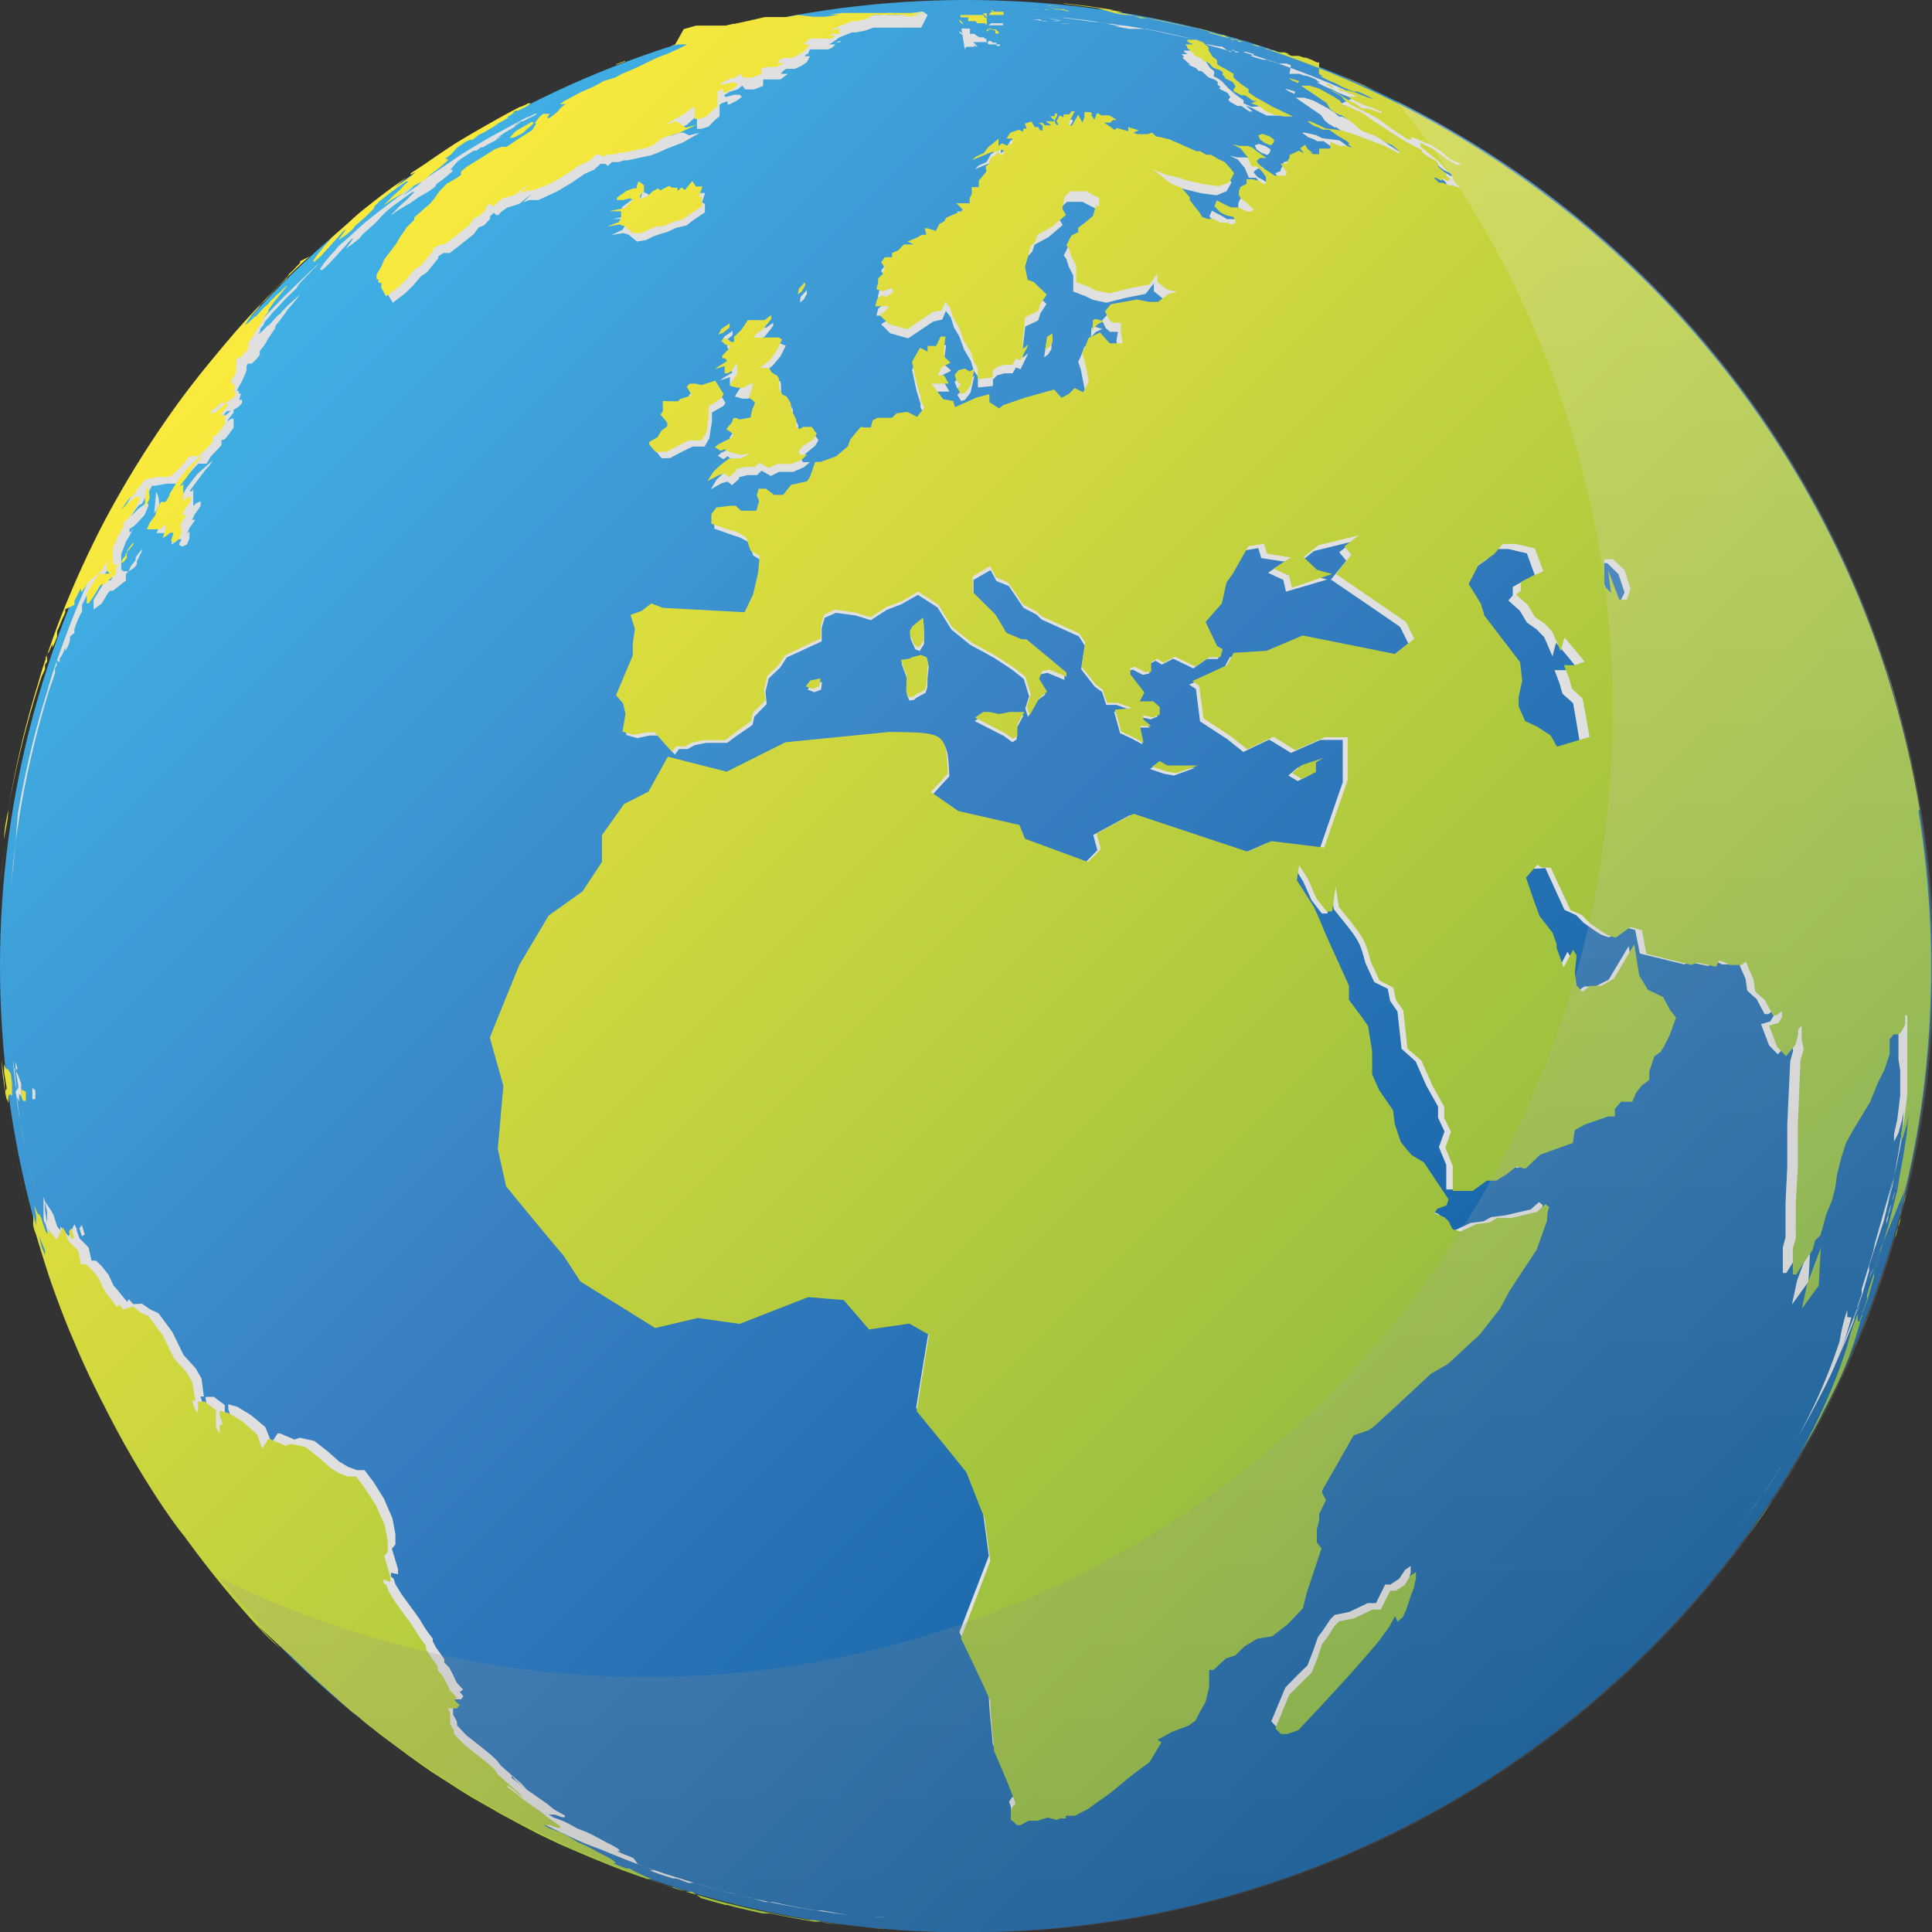 <svg xmlns="http://www.w3.org/2000/svg" xmlns:xlink="http://www.w3.org/1999/xlink" viewBox="0 0 65.67 65.67"><rect x="0" y="0" width="65.67" height="65.67" fill="#333333" stroke="none"/><defs><style>.cls-1{isolation:isolate;}.cls-2{fill:url(#linear-gradient);}.cls-3,.cls-89{mix-blend-mode:multiply;}.cls-4{fill:#e0e0e0;}.cls-5{fill:url(#linear-gradient-2);}.cls-6{fill:url(#linear-gradient-3);}.cls-7{fill:url(#linear-gradient-4);}.cls-8{fill:url(#linear-gradient-5);}.cls-9{fill:url(#linear-gradient-6);}.cls-10{fill:url(#linear-gradient-7);}.cls-11{fill:url(#linear-gradient-8);}.cls-12{fill:url(#linear-gradient-9);}.cls-13{fill:url(#linear-gradient-10);}.cls-14{fill:url(#linear-gradient-11);}.cls-15{fill:url(#linear-gradient-12);}.cls-16{fill:url(#linear-gradient-13);}.cls-17{fill:url(#linear-gradient-14);}.cls-18{fill:url(#linear-gradient-15);}.cls-19{fill:url(#linear-gradient-16);}.cls-20{fill:url(#linear-gradient-17);}.cls-21{fill:url(#linear-gradient-18);}.cls-22{fill:url(#linear-gradient-19);}.cls-23{fill:url(#linear-gradient-20);}.cls-24{fill:url(#linear-gradient-21);}.cls-25{fill:url(#linear-gradient-22);}.cls-26{fill:url(#linear-gradient-23);}.cls-27{fill:url(#linear-gradient-24);}.cls-28{fill:url(#linear-gradient-25);}.cls-29{fill:url(#linear-gradient-26);}.cls-30{fill:url(#linear-gradient-27);}.cls-31{fill:url(#linear-gradient-28);}.cls-32{fill:url(#linear-gradient-29);}.cls-33{fill:url(#linear-gradient-30);}.cls-34{fill:url(#linear-gradient-31);}.cls-35{fill:url(#linear-gradient-32);}.cls-36{fill:url(#linear-gradient-33);}.cls-37{fill:url(#linear-gradient-34);}.cls-38{fill:url(#linear-gradient-35);}.cls-39{fill:url(#linear-gradient-36);}.cls-40{fill:url(#linear-gradient-37);}.cls-41{fill:url(#linear-gradient-38);}.cls-42{fill:url(#linear-gradient-39);}.cls-43{fill:url(#linear-gradient-40);}.cls-44{fill:url(#linear-gradient-41);}.cls-45{fill:url(#linear-gradient-42);}.cls-46{fill:url(#linear-gradient-43);}.cls-47{fill:url(#linear-gradient-44);}.cls-48{fill:url(#linear-gradient-45);}.cls-49{fill:url(#linear-gradient-46);}.cls-50{fill:url(#linear-gradient-47);}.cls-51{fill:url(#linear-gradient-48);}.cls-52{fill:url(#linear-gradient-49);}.cls-53{fill:url(#linear-gradient-50);}.cls-54{fill:url(#linear-gradient-51);}.cls-55{fill:url(#linear-gradient-52);}.cls-56{fill:url(#linear-gradient-53);}.cls-57{fill:url(#linear-gradient-54);}.cls-58{fill:url(#linear-gradient-55);}.cls-59{fill:url(#linear-gradient-56);}.cls-60{fill:url(#linear-gradient-57);}.cls-61{fill:url(#linear-gradient-58);}.cls-62{fill:url(#linear-gradient-59);}.cls-63{fill:url(#linear-gradient-60);}.cls-64{fill:url(#linear-gradient-61);}.cls-65{fill:url(#linear-gradient-62);}.cls-66{fill:url(#linear-gradient-63);}.cls-67{fill:url(#linear-gradient-64);}.cls-68{fill:url(#linear-gradient-65);}.cls-69{fill:url(#linear-gradient-66);}.cls-70{fill:url(#linear-gradient-67);}.cls-71{fill:url(#linear-gradient-68);}.cls-72{fill:url(#linear-gradient-69);}.cls-73{fill:url(#linear-gradient-70);}.cls-74{fill:url(#linear-gradient-71);}.cls-75{fill:url(#linear-gradient-72);}.cls-76{fill:url(#linear-gradient-73);}.cls-77{fill:url(#linear-gradient-74);}.cls-78{fill:url(#linear-gradient-75);}.cls-79{fill:url(#linear-gradient-76);}.cls-80{fill:url(#linear-gradient-77);}.cls-81{fill:url(#linear-gradient-78);}.cls-82{fill:url(#linear-gradient-79);}.cls-83{fill:url(#linear-gradient-80);}.cls-84{fill:url(#linear-gradient-81);}.cls-85{fill:url(#linear-gradient-82);}.cls-86{fill:url(#linear-gradient-83);}.cls-87{fill:url(#linear-gradient-84);}.cls-88{fill:url(#linear-gradient-85);}.cls-89{opacity:0.2;fill:url(#linear-gradient-86);}</style><linearGradient id="linear-gradient" x1="9.28" y1="9.28" x2="57.3" y2="57.3" gradientUnits="userSpaceOnUse"><stop offset="0" stop-color="#40b2e6"/><stop offset="0.42" stop-color="#3a81c3"/><stop offset="1" stop-color="#04589c"/></linearGradient><linearGradient id="linear-gradient-2" x1="27.96" y1="-5.78" x2="77.11" y2="43.37" gradientUnits="userSpaceOnUse"><stop offset="0" stop-color="#ffec3d"/><stop offset="1" stop-color="#7cb340"/></linearGradient><linearGradient id="linear-gradient-3" x1="27.18" y1="-5" x2="76.33" y2="44.15" xlink:href="#linear-gradient-2"/><linearGradient id="linear-gradient-4" x1="27.51" y1="-5.33" x2="76.66" y2="43.82" xlink:href="#linear-gradient-2"/><linearGradient id="linear-gradient-5" x1="19.95" y1="2.23" x2="69.1" y2="51.38" xlink:href="#linear-gradient-2"/><linearGradient id="linear-gradient-6" x1="0.18" y1="22" x2="49.33" y2="71.15" xlink:href="#linear-gradient-2"/><linearGradient id="linear-gradient-7" x1="21.04" y1="1.14" x2="70.19" y2="50.29" xlink:href="#linear-gradient-2"/><linearGradient id="linear-gradient-8" x1="18.98" y1="3.2" x2="68.13" y2="52.36" xlink:href="#linear-gradient-2"/><linearGradient id="linear-gradient-9" x1="4.41" y1="17.77" x2="53.56" y2="66.92" xlink:href="#linear-gradient-2"/><linearGradient id="linear-gradient-10" x1="15.68" y1="6.5" x2="64.83" y2="55.66" xlink:href="#linear-gradient-2"/><linearGradient id="linear-gradient-11" x1="14.67" y1="7.52" x2="63.82" y2="56.67" xlink:href="#linear-gradient-2"/><linearGradient id="linear-gradient-12" x1="22.65" y1="-0.47" x2="71.8" y2="48.68" xlink:href="#linear-gradient-2"/><linearGradient id="linear-gradient-13" x1="21.95" y1="0.23" x2="71.1" y2="49.39" xlink:href="#linear-gradient-2"/><linearGradient id="linear-gradient-14" x1="22.27" y1="-0.09" x2="71.42" y2="49.07" xlink:href="#linear-gradient-2"/><linearGradient id="linear-gradient-15" x1="31.04" y1="-8.86" x2="80.19" y2="40.29" xlink:href="#linear-gradient-2"/><linearGradient id="linear-gradient-16" x1="30.35" y1="-8.17" x2="79.51" y2="40.98" xlink:href="#linear-gradient-2"/><linearGradient id="linear-gradient-17" x1="33.36" y1="-11.18" x2="82.51" y2="37.98" xlink:href="#linear-gradient-2"/><linearGradient id="linear-gradient-18" x1="29.53" y1="-7.35" x2="78.68" y2="41.8" xlink:href="#linear-gradient-2"/><linearGradient id="linear-gradient-19" x1="32.55" y1="-10.37" x2="81.71" y2="38.78" xlink:href="#linear-gradient-2"/><linearGradient id="linear-gradient-20" x1="32.22" y1="-10.04" x2="81.38" y2="39.11" xlink:href="#linear-gradient-2"/><linearGradient id="linear-gradient-21" x1="32.4" y1="-10.21" x2="81.54" y2="38.93" xlink:href="#linear-gradient-2"/><linearGradient id="linear-gradient-22" x1="30.55" y1="-8.37" x2="79.7" y2="40.78" xlink:href="#linear-gradient-2"/><linearGradient id="linear-gradient-23" x1="31.8" y1="-9.62" x2="80.96" y2="39.53" xlink:href="#linear-gradient-2"/><linearGradient id="linear-gradient-24" x1="-10.18" y1="32.36" x2="38.97" y2="81.52" xlink:href="#linear-gradient-2"/><linearGradient id="linear-gradient-25" x1="20.05" y1="2.13" x2="69.2" y2="51.29" xlink:href="#linear-gradient-2"/><linearGradient id="linear-gradient-26" x1="-4.02" y1="26.2" x2="45.14" y2="75.35" xlink:href="#linear-gradient-2"/><linearGradient id="linear-gradient-27" x1="4.01" y1="18.17" x2="53.17" y2="67.32" xlink:href="#linear-gradient-2"/><linearGradient id="linear-gradient-28" x1="-11.78" y1="33.96" x2="37.37" y2="83.12" xlink:href="#linear-gradient-2"/><linearGradient id="linear-gradient-29" x1="-8.34" y1="30.52" x2="40.81" y2="79.68" xlink:href="#linear-gradient-2"/><linearGradient id="linear-gradient-30" x1="-9.08" y1="31.26" x2="40.07" y2="80.41" xlink:href="#linear-gradient-2"/><linearGradient id="linear-gradient-31" x1="28.07" y1="-5.89" x2="77.23" y2="43.26" xlink:href="#linear-gradient-2"/><linearGradient id="linear-gradient-32" x1="28.38" y1="-6.2" x2="77.54" y2="42.95" xlink:href="#linear-gradient-2"/><linearGradient id="linear-gradient-33" x1="28.39" y1="-6.21" x2="77.54" y2="42.94" xlink:href="#linear-gradient-2"/><linearGradient id="linear-gradient-34" x1="28.5" y1="-6.32" x2="77.65" y2="42.83" xlink:href="#linear-gradient-2"/><linearGradient id="linear-gradient-35" x1="28.2" y1="-6.02" x2="77.35" y2="43.13" xlink:href="#linear-gradient-2"/><linearGradient id="linear-gradient-36" x1="28.15" y1="-5.97" x2="77.3" y2="43.19" xlink:href="#linear-gradient-2"/><linearGradient id="linear-gradient-37" x1="28.37" y1="-6.19" x2="77.52" y2="42.96" xlink:href="#linear-gradient-2"/><linearGradient id="linear-gradient-38" x1="28.04" y1="-5.86" x2="77.19" y2="43.3" xlink:href="#linear-gradient-2"/><linearGradient id="linear-gradient-39" x1="28.66" y1="-6.48" x2="77.82" y2="42.67" xlink:href="#linear-gradient-2"/><linearGradient id="linear-gradient-40" x1="29.48" y1="-7.3" x2="78.63" y2="41.85" xlink:href="#linear-gradient-2"/><linearGradient id="linear-gradient-41" x1="29.95" y1="-7.77" x2="79.1" y2="41.38" xlink:href="#linear-gradient-2"/><linearGradient id="linear-gradient-42" x1="18.11" y1="4.07" x2="67.27" y2="53.22" xlink:href="#linear-gradient-2"/><linearGradient id="linear-gradient-43" x1="5.38" y1="16.8" x2="54.54" y2="65.95" xlink:href="#linear-gradient-2"/><linearGradient id="linear-gradient-44" x1="17.17" y1="-0.96" x2="66.33" y2="48.2" xlink:href="#linear-gradient-2"/><linearGradient id="linear-gradient-45" x1="30.96" y1="-8.78" x2="80.11" y2="40.37" xlink:href="#linear-gradient-2"/><linearGradient id="linear-gradient-46" x1="30.74" y1="-8.56" x2="79.89" y2="40.59" xlink:href="#linear-gradient-2"/><linearGradient id="linear-gradient-47" x1="31.03" y1="-8.85" x2="80.19" y2="40.3" xlink:href="#linear-gradient-2"/><linearGradient id="linear-gradient-48" x1="18.55" y1="3.63" x2="67.7" y2="52.78" xlink:href="#linear-gradient-2"/><linearGradient id="linear-gradient-49" x1="15.32" y1="6.86" x2="64.47" y2="56.01" xlink:href="#linear-gradient-2"/><linearGradient id="linear-gradient-50" x1="22.06" y1="0.1" x2="71.22" y2="49.26" xlink:href="#linear-gradient-2"/><linearGradient id="linear-gradient-51" x1="22.25" y1="-0.07" x2="71.41" y2="49.08" xlink:href="#linear-gradient-2"/><linearGradient id="linear-gradient-52" x1="19.79" y1="2.39" x2="68.94" y2="51.54" xlink:href="#linear-gradient-2"/><linearGradient id="linear-gradient-53" x1="17.53" y1="4.65" x2="66.69" y2="53.8" xlink:href="#linear-gradient-2"/><linearGradient id="linear-gradient-54" x1="15.39" y1="6.79" x2="64.55" y2="55.94" xlink:href="#linear-gradient-2"/><linearGradient id="linear-gradient-55" x1="31.24" y1="21.6" x2="31.55" y2="21.92" xlink:href="#linear-gradient-2"/><linearGradient id="linear-gradient-56" x1="15.46" y1="6.71" x2="64.62" y2="55.87" xlink:href="#linear-gradient-2"/><linearGradient id="linear-gradient-57" x1="12.19" y1="4.02" x2="61.35" y2="53.17" xlink:href="#linear-gradient-2"/><linearGradient id="linear-gradient-58" x1="10.33" y1="5.89" x2="59.48" y2="55.04" xlink:href="#linear-gradient-2"/><linearGradient id="linear-gradient-59" x1="16.37" y1="5.81" x2="65.53" y2="54.96" xlink:href="#linear-gradient-2"/><linearGradient id="linear-gradient-60" x1="17.31" y1="4.87" x2="66.47" y2="54.02" xlink:href="#linear-gradient-2"/><linearGradient id="linear-gradient-61" x1="16.83" y1="-0.61" x2="65.98" y2="48.54" xlink:href="#linear-gradient-2"/><linearGradient id="linear-gradient-62" x1="15.12" y1="7.06" x2="64.27" y2="56.22" xlink:href="#linear-gradient-2"/><linearGradient id="linear-gradient-63" x1="18.07" y1="-1.86" x2="67.23" y2="47.29" xlink:href="#linear-gradient-2"/><linearGradient id="linear-gradient-64" x1="20.12" y1="-3.91" x2="69.28" y2="45.24" xlink:href="#linear-gradient-2"/><linearGradient id="linear-gradient-65" x1="21.24" y1="-5.02" x2="70.39" y2="44.13" xlink:href="#linear-gradient-2"/><linearGradient id="linear-gradient-66" x1="27.27" y1="-11.06" x2="76.42" y2="38.1" xlink:href="#linear-gradient-2"/><linearGradient id="linear-gradient-67" x1="30.22" y1="-8.04" x2="79.37" y2="41.12" xlink:href="#linear-gradient-2"/><linearGradient id="linear-gradient-68" x1="28.75" y1="-12.53" x2="77.9" y2="36.62" xlink:href="#linear-gradient-2"/><linearGradient id="linear-gradient-69" x1="31.75" y1="-9.57" x2="80.9" y2="39.59" xlink:href="#linear-gradient-2"/><linearGradient id="linear-gradient-70" x1="-7.36" y1="29.54" x2="41.8" y2="78.69" xlink:href="#linear-gradient-2"/><linearGradient id="linear-gradient-71" x1="-9.75" y1="25.97" x2="39.4" y2="75.12" xlink:href="#linear-gradient-2"/><linearGradient id="linear-gradient-72" x1="-8.78" y1="24.99" x2="40.37" y2="74.15" xlink:href="#linear-gradient-2"/><linearGradient id="linear-gradient-73" x1="-11.65" y1="27.87" x2="37.5" y2="77.02" xlink:href="#linear-gradient-2"/><linearGradient id="linear-gradient-74" x1="-7.65" y1="29.83" x2="41.5" y2="78.99" xlink:href="#linear-gradient-2"/><linearGradient id="linear-gradient-75" x1="-7.71" y1="29.89" x2="41.44" y2="79.04" xlink:href="#linear-gradient-2"/><linearGradient id="linear-gradient-76" x1="-7.54" y1="29.72" x2="41.61" y2="78.88" xlink:href="#linear-gradient-2"/><linearGradient id="linear-gradient-77" x1="14.65" y1="7.53" x2="63.8" y2="56.68" xlink:href="#linear-gradient-2"/><linearGradient id="linear-gradient-78" x1="4.6" y1="17.58" x2="53.76" y2="66.73" xlink:href="#linear-gradient-2"/><linearGradient id="linear-gradient-79" x1="5.21" y1="16.97" x2="54.36" y2="66.12" xlink:href="#linear-gradient-2"/><linearGradient id="linear-gradient-80" x1="19.42" y1="2.76" x2="68.57" y2="51.92" xlink:href="#linear-gradient-2"/><linearGradient id="linear-gradient-81" x1="14.76" y1="1.45" x2="63.91" y2="50.61" xlink:href="#linear-gradient-2"/><linearGradient id="linear-gradient-82" x1="18.22" y1="3.96" x2="67.37" y2="53.11" xlink:href="#linear-gradient-2"/><linearGradient id="linear-gradient-83" x1="24.07" y1="-7.85" x2="73.22" y2="41.3" xlink:href="#linear-gradient-2"/><linearGradient id="linear-gradient-84" x1="26.97" y1="-4.79" x2="76.12" y2="44.37" xlink:href="#linear-gradient-2"/><linearGradient id="linear-gradient-85" x1="27.24" y1="-5.06" x2="76.39" y2="44.09" xlink:href="#linear-gradient-2"/><linearGradient id="linear-gradient-86" x1="39.02" y1="0.93" x2="39.02" y2="72.67" gradientUnits="userSpaceOnUse"><stop offset="0" stop-color="#fff"/><stop offset="1" stop-color="#757575"/></linearGradient></defs><title>solide-boule-img-01</title><g class="cls-1"><g id="Calque_5" data-name="Calque 5"><circle class="cls-2" cx="32.84" cy="32.84" r="32.84"/><g class="cls-3"><path class="cls-4" d="M36.62,3.91,37.94,4Z" transform="translate(-2.47 -3.49)"/><path class="cls-4" d="M35.28,3.88h0l.79,0Z" transform="translate(-2.47 -3.49)"/><path class="cls-4" d="M36.07,3.9h0Z" transform="translate(-2.47 -3.49)"/><path class="cls-4" d="M65.63,48c.05-.15.11-.3.16-.44-.13.35-.27.7-.41,1Z" transform="translate(-2.47 -3.49)"/><path class="cls-4" d="M44.33,67.52l1.22-.38c.41-.14.81-.28,1.2-.43-.39.15-.79.29-1.2.43Z" transform="translate(-2.47 -3.49)"/><path class="cls-4" d="M66,47c0-.15.11-.29.16-.43s.12-.42.19-.62c-.06.2-.13.41-.19.62S66,46.88,66,47Z" transform="translate(-2.47 -3.49)"/><path class="cls-4" d="M64.85,49.85c.11-.25.22-.49.32-.74l.18-.41q-.31.75-.66,1.5A3.73,3.73,0,0,1,64.85,49.85Z" transform="translate(-2.47 -3.49)"/><path class="cls-4" d="M49.09,65.73l1.13-.56a32.86,32.86,0,0,0,3.24-1.92,32.86,32.86,0,0,1-3.24,1.92Z" transform="translate(-2.47 -3.49)"/><path class="cls-4" d="M62.58,54c.19-.28.36-.57.54-.85h0c-.24.4-.49.79-.75,1.18Z" transform="translate(-2.47 -3.49)"/><path class="cls-4" d="M61.52,55.51c.29-.41.58-.81.85-1.23l0,0C62.07,54.73,61.8,55.12,61.52,55.51Z" transform="translate(-2.47 -3.49)"/><path class="cls-4" d="M66.8,44.31c0-.14.07-.28.11-.43l.06-.29c-.06.29-.14.59-.21.88C66.77,44.42,66.79,44.37,66.8,44.31Z" transform="translate(-2.47 -3.49)"/><path class="cls-4" d="M66.59,45.1c0-.1,0-.2.08-.3l-.18.67C66.52,45.34,66.56,45.22,66.59,45.1Z" transform="translate(-2.47 -3.49)"/><path class="cls-4" d="M66.76,44.47l-.09.33Z" transform="translate(-2.47 -3.49)"/><path class="cls-4" d="M66.14,26.08c.2.6.38,1.22.55,1.84C66.52,27.3,66.34,26.68,66.14,26.08Z" transform="translate(-2.47 -3.49)"/><path class="cls-4" d="M66.69,27.92c.16.62.31,1.24.44,1.88C67,29.16,66.85,28.54,66.69,27.92Z" transform="translate(-2.47 -3.49)"/><path class="cls-4" d="M53.52,9.47l-.35-.23.35.23Z" transform="translate(-2.47 -3.49)"/><path class="cls-4" d="M41,4.39l-.45-.08.45.08Z" transform="translate(-2.47 -3.49)"/><path class="cls-4" d="M49,6.92h0c.4.18.8.38,1.19.58C49.82,7.3,49.42,7.1,49,6.92Z" transform="translate(-2.47 -3.49)"/><path class="cls-4" d="M48.62,6.74c-.28-.12-.55-.25-.83-.36.41.17.81.34,1.21.53Z" transform="translate(-2.47 -3.49)"/><path class="cls-4" d="M49,6.91h0Z" transform="translate(-2.47 -3.49)"/><path class="cls-4" d="M43.3,4.88l-.37-.09.82.21Z" transform="translate(-2.47 -3.49)"/><path class="cls-4" d="M47.42,6.23l-.89-.35.89.35Z" transform="translate(-2.47 -3.49)"/><path class="cls-4" d="M30.42,68.43l-.2,0-.41-.07-.53-.1-.55-.12-.26,0L28,68l-.43-.1-.29-.08-.06,0-.29-.08-.52-.15-.34-.1-.09,0-.12,0-.22-.07.2.06-.15-.06-.24-.08-.07,0,.13,0-.16,0-.41-.13-.39-.14-.11,0,.11,0,.09,0h.07l-.22-.09-.34-.13L24,66.65l-.11-.05-.26-.1-.18-.09h.1l-.07-.08-.15-.09L23,66.07l-.37-.2-.21-.1-.15-.06-.18-.07-.25-.14-.18-.09-.15-.06-.22-.08-.17-.1h0l.13,0h.08l.25.09v0h.09l0-.06L21.31,65l-.26-.21-.36-.25-.3-.21-.26-.21-.27-.2,0-.07L20,64l.38.32-.19-.21-.34-.29-.36-.32-.12-.16-.21-.2-.41-.33-.42-.33-.32-.34L18,62l-.13-.23,0-.2v-.17l-.07-.15h.34l.08-.1L18.1,61l.11-.08c-.08-.09-.16-.17-.23-.26l-.11-.24-.13-.25L17.57,60v-.12l-.28-.39-.11-.21v-.09c-.08-.11-.17-.22-.25-.34l-.22-.36-.59-.81-.21-.34-.06-.19-.09-.07,0-.13L16,57l0-.17-.21-.7.12-.14,0-.35-.1-.54-.29-.67-.35-.56-.31-.41h-.26l-.3-.11L14,53.17l-.36-.32-.48-.38-.5-.11-.18.06-.5-.21-.07,0-.21.32L11.49,52,11,51.59l-.46-.28-.31-.09v.17l.1.29-.1,0V52l-.12-.17,0-.45,0-.13-.37-.28H9.45l.05.3v.09l-.13-.17-.09-.23.12,0-.08-.61L9.12,50l-.41-.45-.38-.78-.47-.64L7.58,48l-.29-.2L7,47.82l-.15-.17-.06.09-.34-.42-.12-.13-.17-.37-.23-.29-.2-.19H5.58l-.1-.45-.31-.31-.09-.26,0-.05L5,45.1l-.2.41-.28-.33,0,.13-.11-.14-.12-.38-.07-.13,0,0L4,44.33l.07.36v.14l0,.29.24.72V46l-.1-.24L4.06,45,4,44.63l0-.11,0-.19-.05-.16v.38l0,.2v.17A1.21,1.21,0,0,0,4,45.1l0-.08.09.36c.12.41.25.81.38,1.22s.28.8.43,1.19.31.79.47,1.18q.5,1.17,1.08,2.28a31.58,31.58,0,0,0,1.92,3.23c.23.35.47.69.72,1a33.12,33.12,0,0,0,2.27,2.75c.32.35.64.69,1,1-.34-.34-.66-.68-1-1l.14.14.52.47.25.24.4.36.73.69.7.63.62.56.22.16.2.18.58.45.84.64.33.24.28.19.25.18.58.37.34.22.44.27.8.46.14.09L20,65l.37.2.65.33.67.32c.32.15.64.3,1,.43s.78.32,1.18.47.79.29,1.2.43l1.22.38c.41.12.82.23,1.24.33.83.21,1.68.38,2.54.52l.42.06.83.12h.05l.18,0-.23,0Z" transform="translate(-2.47 -3.49)"/><path class="cls-4" d="M23.86,5.94l-.27.1-.05,0,.32-.13Z" transform="translate(-2.47 -3.49)"/><path class="cls-4" d="M3,32.1q-.09.72-.15,1.44Q2.94,32.82,3,32.1Z" transform="translate(-2.47 -3.49)"/><path class="cls-4" d="M4.16,26.89l.1-.28.08-.25,0-.11,0-.05,0,0,.06-.1,0-.08,0-.08L4.5,26h0l0-.13.09-.13,0,0,.1-.24,0,.12v0l.08-.14a2.09,2.09,0,0,0,.08-.23l0-.12L5,25,5,24.87l.08-.23.12-.26.06-.11,0-.07,0-.07,0-.09,0,0,.07-.13.1-.2,0-.08v.13l.06-.07.19-.3.21-.23.07-.05.21-.31.08-.12,0,.07,0,.11-.06.09,0,.1.1.08-.06.09h-.1l-.07,0-.2.31-.21.35,0,.12,0,.21h0L5.93,24l.12-.2.09-.15.07-.08.1,0,.44-.35,0-.11,0-.1.06-.08.21-.13.1-.12,0-.11h0l0,0,.17-.34v-.07l-.12.15-.09.13,0,.09-.16.2-.08.18-.07,0-.1,0-.08-.06v-.07l0-.13v-.2l0-.13.06-.15.1-.27.1-.16.11-.2,0-.06H7l-.08.09-.05,0v0l0-.1L7,21.39l.13-.12.1-.11L7.38,21l.13-.3V20.6H7.43l-.25.18-.27.27-.11.14-.27.41L6.31,22l-.07.1v0l.24-.38.11-.18.09-.17h0l.13-.17.25-.37.15-.19h.06l.12-.19L7.64,20,7.76,20l.37-.07h.38l.2-.15.16-.16.2-.22.14-.15.08,0h.1l.1,0L9.64,19l.2-.21.16-.17v-.18l.07,0,.08-.06.26-.35,0-.15,0-.16-.09,0-.1.09h0l0-.05.19-.25,0-.08,0,0h-.07l-.25.22-.1.08-.11.06-.12.11h0l.1-.15.11-.12.06,0,.16-.17h.07l.07,0c.27-.15.27-.15.37-.28l0-.1-.06,0H10.6l.06-.21-.07,0,0-.09-.07,0h0l.05-.11.14-.25.09-.21.05-.13,0-.15.05-.08.05,0v0l.08,0,.17-.17.1-.13v-.06l0-.07.16-.2.07-.12.06-.11.06-.08.06-.1.07-.1.05-.07,0-.07.06-.08.08-.09.05-.07.12-.16.1-.15.07-.08.07-.08.09-.11.14-.17.06-.08-.09.08-.19.17-.12.11-.13.13-.06.06-.06.08-.12.1-.07.07-.14.16h0l-.12.13,0,0,.05-.08h0l-.05.05-.12.12-.1.1-.11.07h0l.07-.09,0-.08h0l.14-.18h0l0-.05.17-.19.12-.15.12-.12.35-.38.17-.16.18-.18.06-.06h0l-.08.06.08-.1h0v0l.07-.09.14-.14.07-.08.14-.14.05-.06.13-.12,0,0,.07-.08.05-.05h0l-.21.19-.9.87c-.59.59-1.15,1.2-1.7,1.83-.33.39-.65.79-1,1.19s-.39.5-.58.76a31.41,31.41,0,0,0-2.64,4.25,32.56,32.56,0,0,0-1.55,3.46c-.15.4-.29.8-.43,1.2s-.17.54-.25.81a32.17,32.17,0,0,0-1,4.18L3,32.1l.15-1A32.17,32.17,0,0,1,4.16,26.89Z" transform="translate(-2.47 -3.49)"/><path class="cls-4" d="M17.09,63.25a32.86,32.86,0,0,0,3.24,1.92l1.13.56-1.13-.56A32.86,32.86,0,0,1,17.09,63.25Z" transform="translate(-2.47 -3.49)"/><path class="cls-4" d="M3,40.56c.05.35.09.7.15,1s.13.72.2,1.08c-.07-.36-.14-.72-.2-1.08S3.08,40.91,3,40.56Z" transform="translate(-2.47 -3.49)"/><path class="cls-4" d="M3.38,42.68c.1.49.2,1,.32,1.46C3.58,43.66,3.48,43.17,3.38,42.68Z" transform="translate(-2.47 -3.49)"/><path class="cls-4" d="M37.63,4.05l-.18,0h.1a1.49,1.49,0,0,0,.21,0l-.13,0h0Z" transform="translate(-2.47 -3.49)"/><path class="cls-4" d="M38.19,4.1a2.7,2.7,0,0,0,.28,0l-.17,0-.23,0h0s.09,0,.13,0Z" transform="translate(-2.47 -3.49)"/><path class="cls-4" d="M38.61,4.19l-.17,0L38,4.09h0s.51.1.58.1Z" transform="translate(-2.47 -3.49)"/><path class="cls-4" d="M38.84,4.28h0s-.1,0-.14,0h0s0,0,0,0l-.28,0h0s.09,0,.12,0h0A1.28,1.28,0,0,0,38.84,4.28Z" transform="translate(-2.47 -3.49)"/><path class="cls-4" d="M37.63,4.07l.2,0,.11,0H38l.18,0h0l-.17,0-.39,0Z" transform="translate(-2.47 -3.49)"/><path class="cls-4" d="M37.91,4.21h0a.84.84,0,0,0,.21,0h0s0,0-.07,0h0L38,4.2l-.13,0h0a1.71,1.71,0,0,0-.3-.05h0l.18,0,.07,0h0Z" transform="translate(-2.47 -3.49)"/><path class="cls-4" d="M38.28,4.2h0a.44.44,0,0,0,.19,0H38.4Z" transform="translate(-2.47 -3.49)"/><path class="cls-4" d="M37.76,4.19h0s0,0-.06,0h-.05s0,0,0,0h.06s0,0,0,0h0l-.14,0h0l0,0h0Z" transform="translate(-2.47 -3.49)"/><path class="cls-4" d="M38.79,4.08h-.16l.33,0Z" transform="translate(-2.47 -3.49)"/><path class="cls-4" d="M40.77,4.37l.77.13c.48.11,1,.22,1.44.31l-.24-.06-1-.22-.32-.06-.15,0-.19,0h.08l-.31,0-.51-.09.24,0-.44-.07.13,0-.86-.13-.76-.09h-.1l1.15.15C40.06,4.25,40.41,4.34,40.77,4.37Z" transform="translate(-2.47 -3.49)"/><path class="cls-4" d="M41.69,4.52h.05l.17,0Z" transform="translate(-2.47 -3.49)"/><path class="cls-4" d="M65.26,48.26c0-.09,0-.17,0-.25A6.85,6.85,0,0,0,65,49.08a18.91,18.91,0,0,1-1.69,3.73q.45-.77.87-1.56l.22-.43a11.81,11.81,0,0,0,1-2.55Z" transform="translate(-2.47 -3.49)"/><path class="cls-4" d="M46.47,62c.84-.89,1.93-2.11,2.74-3l.32-.46.19-.35.07.19.19-.15.1-.22.16-.49.1-.24.08-.35,0-.21-.19.13-.2.3-.3.2h-.18l-.09.19-.22.44-.28,0-.63.3-.49.1-.15.15-.26.39-.16.21-.18.51-.18.46-.33.32-.42.43L45.68,62l.18.19.22,0Z" transform="translate(-2.47 -3.49)"/><polygon class="cls-4" points="61.08 43.54 60.91 44.34 61.47 43.57 61.54 42.29 61.08 43.54"/><path class="cls-4" d="M44.41,5.19l-.09,0,.28.08-.14,0Z" transform="translate(-2.47 -3.49)"/><path class="cls-4" d="M44,5.07l-.1,0L43.54,5l-.09,0h0l.91.25-.1,0Z" transform="translate(-2.47 -3.49)"/><path class="cls-4" d="M44.74,5.29l-.09,0,0,0,.14,0Z" transform="translate(-2.47 -3.49)"/><path class="cls-4" d="M64.77,50v0l-.07.16Z" transform="translate(-2.47 -3.49)"/><path class="cls-4" d="M67.33,31.07a31.91,31.91,0,0,0-1.23-5,33,33,0,0,0-2-4.66,32.51,32.51,0,0,0-2.65-4.25,32.72,32.72,0,0,0-11.3-9.66,30.85,30.85,0,0,0-4.66-2l-.78-.25h0l.11,0,.23.07.08,0-.15,0h0l.09,0,.1,0h0l-.06,0L45,5.38l-.1,0,.06,0,.13,0-.12,0,.18.07h0l0,0,.25.07.05,0,.08,0v0l.15.06,0,0,.09,0,.16.07-.08,0h0l.1,0,.09,0h0l.11,0h.05l.15.06h0L46.3,6h0l.14,0h0l.08,0,.12,0h0l.17.06.06,0,.19.07.18.08.07,0h0l-.11,0,.14.08h-.11l0,0v0l.23.12.31.13.21.11.37.15.14,0,.19.08.24.12.08.06-.25-.09-.32-.13L48.09,7,48,7l-.16-.07h-.06l.14.1L48,7l.11.06.18.06.12.06-.18,0-.11,0,.1.09.44.2.29.1.14.06.15.07.05,0-.45-.18H48.7l-.09,0a2,2,0,0,0-.25-.14l-.17-.08-.26-.17L47.66,7l-.33-.16h0l.22.12.37.21.1.13.12.08.09.07.73.36.18.1.46.35.21.13.33.23h.12l0-.08.27.1.37.16.38.24.14.14.14.1.4.19-.18,0-.33-.2L51,8.91l-.47-.23,0,.12.69.48.24.28.14.11.13.27.18.2-.25-.08-.12,0L51.32,10l-.06,0-.12,0L51,9.82H51l.21.11V9.86l.22.12,0-.07h.09l-.16-.12V9.72l-.17-.15v0l-.11-.1,0-.11L51,9.26l-.18-.12L50.58,9l0-.06-.49-.26-.46-.3-.21-.16L49.05,8l-.32-.23-.18-.1-.47-.22-.1,0-.17-.15-.19-.12-.5-.27-.32-.1h-.13l-.16,0,.86.59.12.18.14.12.21.12h.06l.31.22.18.13.07.08.15.11.42.15.4.24.17.07.24.19,0,.11-.58-.29-.24-.1-.45-.16-.3-.11L48,8.26l-.58-.07-.22-.11L46.82,8h-.09l.2.15.19.07.13.07.21,0,.27.19.32.18.11.1-.08,0,0,0L48.2,9h-.05L48,8.9l-.09-.12-.31-.13,0,.22-.23,0-.14,0,0,.19H47L46.81,9l-.06,0,.15,0-.15-.11-.11-.16-.17.12.14.17h0l-.16-.08L46.1,9v.1L46,9.24l0,.06-.18.08.2.29L46,9.78h-.35l-.26-.18-.16-.08-.15-.17.05-.06.1-.07.22,0L45.12,9,45,8.89l-.16-.05h-.32l-.25-.06,0,0,.27.13.24.29.14.33.16,0,.08,0,.13.15.11.15,0,.11,0,.11-.12,0h0L45.17,10,45,10h-.19l0,.16-.19.1-.06.14,0,.13.06.11.26.21.18.19-.16.06L44.55,11l-.15-.06-.22,0L44,10.83l-.34-.18-.08.2.2.2.2.11.24,0,.08.19-.13.08L44,11.4l-.23-.05-.07-.07-.12-.08-.2,0-.18-.05-.11-.2L43,10.77l-.19-.24,0-.1-.28-.31L42.28,10l-.12-.08-.22-.1-.21-.16-.16-.11.47.19.36.08.37.11.54.13.51.07.34-.14.17-.3-.11-.16L44,9.32l-.21-.1-.26-.14-.16,0-.2-.11-.12,0-.91-.4-.36-.08-.07,0-.16-.08-.15,0-.17,0h-.17L41,8.31l.18-.07-.36-.11v.13l-.39-.1-.07.06-.12-.09L40,8l.21.05L40.27,8l.13,0-.25-.16-.26,0-.16-.08-.08.23-.12-.17,0-.05-.06-.08-.2,0-.06.08.05.09-.06.18-.15-.26L38.87,8l-.09-.09.07-.16.08-.13V7.56l-.09,0-.09.12-.19,0v.1l0,0,0,0-.13-.06-.11.2L38.4,8l0,.07L38.25,8l0-.12.06-.11,0-.09-.08,0,0,.09H38l-.05,0V7.8l.18.16h-.33l.2.14h-.22L37.72,8l-.11,0,.12.1,0,.16-.09,0-.06-.11-.12,0L37.38,8,37.15,8l.07.17-.13,0,0,.11-.15-.07-.12.06-.12.19h.19l0,.11,0,.07H36.9l-.11,0,0,.06-.19-.09-.11.09,0-.24-.21.18-.13.1L36,9l-.27.12-.12.12.68-.28.08,0,.1-.06.08-.05.11,0V9l0,.05h-.11L36.47,9l-.09.11-.15.09,0,.18-.11.1L36,9.65l-.26.3V10l0,.13h-.23l0,.25-.06.12,0,.18-.23,0,0,0-.22,0,.21.22-.06.09-.06,0-.43.19-.07.12-.16.08-.12.23-.2-.15-.11,0,.06.21-.15,0-.15.08-.32.14.2.1h-.34L33,12.3l-.21.09,0,.13h-.24l-.13.17.13.2-.07.14.05.06-.17.15,0,.12-.06.25.21.06.31-.1.06.12-.24.17-.16,0-.16.12-.06.24h.47l-.12.17-.19.12.31.31.61.17.85-.57.31-.07.12-.29.17.22.11.35.18.3.16.44.23.39.1.33.14.2v.37l.51-.05,0-.22.14-.14.24-.07.29,0,.11-.2.16.06.26-.54-.19.15,0-.29.09-.77.44-.21.07-.23.21-.33-.44-.42-.3-.08-.09-.44.11-.37.08-.3.16-.17.07-.23.48-.26.48-.41-.12-.21.08-.41.19-.17.21,0h.31l.45.23,0,.27h-.1l-.1.33-.21.18-.28.21,0,.15-.23.13-.16.32.09.13.08.26.15.29,0,.55.4.15.27.13.46.1.67-.17.66-.13.28-.36,0,.27.32.26.36.08-.28.07-.38.27-.3,0-.4-.08-.87.16-.21.23.13.27.14.12.27,0-.05.3.05.39-.42,0-.33-.37-.39.19-.13.34-.08.17.09.27.13.67-.12.25-.06.13-.28-.21-.21.21-.24.12L38.24,17l-1,.28-.73.25-.13.1-.33-.2,0-.27-.42.11-.74.32,0-.2-.34-.06-.39-.53.58,0-.16-.28-.22,0,.14-.28.3-.15-.22-.2v-.31l.05-.36h-.17l-.15.31H34l0,.19-.26-.13-.27.47.16.74.13.41,0,.13.14.27-.25.31-.33-.18-.36.06-.15.14h-.48l-.18.09,0,.24h-.23l-.09,0-.14.15-.21.27-.08.24L31,19.2l-.54.19-.17.05-.18.45-.1.16-.53.12-.26.33h-.31l-.28-.21-.24,0-.07.22.09.2-.09.33-.43,0-.09,0-.18-.17H27.4l-.48.06-.17.22v.31l.62.22.25.08.3.16.15.45.31.19-.06.55-.17.73-.28.61-2.77-.12-.38-.16-.33.26-.36.12.15.47-.08.48v.4l-.57,1.35.24.27.08.36-.1.59.38.11.42-.09.27,0,.59.65.14-.19h.3l.23-.13.4-.08.71,0,.25-.19.61-.42.06-.28.42-.43L28.49,27l.11-.45.39-.37.22-.34,1.19-.55,0-.45.1-.35.38-.17.67.09.52.16.54-.35.5-.19.56-.32.67.43.47.75.64.52.81.44.62.41.39.31.18.59-.13.41.09.29.32-.56L38,27.1l-.27-.43.11-.26.23-.05.58.24,0-.15L38,25.87l-.63-.52-.16,0-.51-.25-.36-.61-.78-.76v-.53l.58-.33.2.37.42.17.5.74.44.23.18.17,1.26.57.2.31-.12.81.46.59.25.18.14.44h.35l.5.18-.58.05.13.47.07.26.39.18.37.2-.12-.57h.38L41.26,28l0-.13.32.07.23-.09,0-.27-.22-.19-.22,0h-.23l.16-.3-.47-.62v-.17l.14-.05.35.18.22-.05,0-.32.21-.11.21.13.39-.2.68.33.46-.32.38,0,.08-.27-.19-.11-.38-.81.44-.57.17-.71.21-.31.52-.9.52-.09.1.34.8.12-.57.38.52.24.09.4,1.4-.41-.5-.14-.46-.42.51-.41,1.34-.33-.48.37.24.29-.52.64c.7.48,1.65,1.12,2.35,1.61l.28.56-.64.51-3.11-.62-1.21.52-1.11.06-.22.42-1.16.51.23.15.14,1.1.92.6.55.44.88-.42.74.45,1-.44h.76l0,1.44-.78,2.26-1.78-.2-.79.34L40.87,31.2l-1.24.67.14.52-.43.44-2.05-.76-.19-.46-2-.47-.93-.64.29-.32.28-.3c-.07-1.37-.07-1.37-2-1.39l-3.48.34-2,1-2-.5-.65,1.17-.82.41L23.05,32c0,.29,0,.59,0,.89l-.64,1-1.14.81-1,1.66c-.29.73-.69,1.7-1,2.44l.46,1.62-.19,2.11.28,1.26c.57.7,1.33,1.63,1.92,2.32l.58.89,2.51,1.56,1.43-.35,1.4.21c.69-.27,1.61-.64,2.31-.9l1.19.09.84,1,1.37-.21.66.38c-.13.77-.3,1.8-.42,2.57.5.61,1.18,1.43,1.67,2.05l.61,1.55.19,1.43-1,2.59c.31.63.71,1.47,1,2.1,0,.51.1,1.19.13,1.69.23.53.53,1.23.72,1.77l-.09.09-.07.11.06.18,0,.17.1.06.11.11.1,0,.17-.09.11-.06.19,0,.11,0,.34-.11.32.07.11,0,.19,0,0-.08h.29l.43-.21.74-.52.68-.57.33-.24.33-.25.41-.68-.14-.07.5-.28.54-.2.24-.17.19-.37.15-.27.12-.48v-.33l0-.25.15,0,.42-.39.31-.1.3-.29.43-.28.51-.07.52-.4.51-.55.12-.5.5-1.5-.16-.2,0-.22,0-.23.07-.29,0-.22.22-.47L47.41,54l1.08-1.89.36-.16.18-.12c.56-.53,1.33-1.23,1.89-1.77l.59-.33,1.06-1,.68-.87.32-.59.91-1.39.35-1c0-.14.05-.29.08-.43l-.13-.1-.28.25-.86.2-.48.06L52.9,45l-.45.06-.53.25-.27-.08-.13-.34-.16-.14L51,44.61l.09-.15.31-.12.07-.19-.83-1.27-.41-.24-.17-.21-.19-.24-.2-.6-.07-.46-.47-.69L48.94,40l0-.75-.14-.87-.22-.3-.43-.58,0-.47-.77-1.67-.25-.62-.17-.37-.56-.88.08-.5.29.47.28.63.35.45h.19l.11-.83.11.69c.87,1.07.87,1.07,1.07,1.82l.3.65.46.23.08.41.25.36.14,1.27.48.43.36.82.4.71v.38l.22.47-.19.53.25.61,0,.83.67,0,.48-.34.32,0,.36-.22.3-.25.31.08.5-.47,1.09-.4.13-.44.37-.21.75-.26h.22l0-.26.22-.24h.38l.12-.29.18-.24.27-.2,0-.29.17-.5.21-.15.12-.18.18-.38.23-.59-.22-.26-.15-.43-.52-.25L58,36.65l-.17-1-.68,1.14-.45.23-.38,0-.26.19-.2-.21-.05-.38.06-.58-.12-.2-.31.6-.24-.65,0-.13L55,35.21l-.43-.56-.2-.55-.26-.74.39-.43.14.09L55,33l.65,1.42.4.18.24.25c.59.42.59.42.88.5l.5-.35.38.1.16.8,1.51.37.19-.08.64.14.09-.21.21.07.15.08.24,0,.15,0,.16-.11.1.26.15.33.06.41.14.13.18.16.27.51.13,0,.18-.15,0,.21-.12.19-.31.09.27.72.3.31.26-.29.08-.33v-.17l.11-.14,0,.48.07.32-.1.37-.1,2.16,0,1.43-.06,1.23,0,.35v.3l0,.51-.09.34,0,.87.12,0,.19-.31.35-.51.1-.33.17-.17.21-.72.18-.44.11-.43.06-.43.14-.6.16-.48.24-.43.56-.93.28-.69.21-.4.18-.54,0-.48.13-.17.18,0,.1-.1.12-.23,0-.31H67l0,.82v.62l.06.37,0,.86-.1.81-.11.5,0,.25L67,42l.11-.4.07-.32-.06.65-.11.67-.14.78-.07.42-.16.62-.13.54L66,46.52l0,.18-.23.79-.25.68-.27.69-.26.66-.18.41q.38-.78.69-1.59l0-.06.1-.28,0-.1.06-.16.09-.27,0-.17.09-.29.1-.33.11-.35.09-.3.06-.28.53-1.87.08-.31h0l-.1.46,0,0-.08.38c.23-.91.43-1.84.58-2.78a32.45,32.45,0,0,0,0-10.53ZM55.15,29l-.21-.37-.45-.29-.4-.17-.22-.5,0-.33.11-.53-.08-.64-1.2-1.56-.13-.46-.41-.66.33-.62.53-.37.29-.35h.43l.63.15.28.77-.33.13-.43.24,0,.29-.15.17.39.35.24.4.33.23.26.27.28.65.12-.46.42.49.26.33-.37.11h-.36l.17.45.1.35.36.32c.08.43.15.86.22,1.29ZM57.51,24h-.26l-.38-1,.1.76-.25-.22,0-.68.08-.23h.3l.38.37.21.63Z" transform="translate(-2.47 -3.49)"/><path class="cls-4" d="M66.6,45v0Z" transform="translate(-2.47 -3.49)"/><path class="cls-4" d="M66.74,44.43v0c0,.17-.09.34-.14.51Z" transform="translate(-2.47 -3.49)"/><path class="cls-4" d="M46.58,29.58l-.32.27.32.19.48-.24,0-.32.25-.15Z" transform="translate(-2.47 -3.49)"/><path class="cls-4" d="M43.09,29.59l-.34,0h-.68l-.26-.14-.25.18.47.16.34.06Z" transform="translate(-2.47 -3.49)"/><path class="cls-4" d="M36.78,27.8l-.36.06-.33-.06-.21,0L35.6,28l1,.51.28.21.15-.1c0-.13,0-.26,0-.39l.23-.42Z" transform="translate(-2.47 -3.49)"/><polygon class="cls-4" points="31.41 21.89 31.41 21.89 31.41 21.89 31.41 21.89"/><path class="cls-4" d="M33.86,24.62l-.35.29-.09.14v.15l.16.36.15.06.15-.24,0-.38Z" transform="translate(-2.47 -3.49)"/><polygon class="cls-4" points="30.64 22.55 30.84 23.09 30.83 23.63 30.91 23.81 31.07 23.79 31.16 23.71 31.46 23.55 31.52 23.36 31.53 23.02 31.57 22.66 31.52 22.47 31.32 22.38 31.05 22.45 30.92 22.52 30.64 22.55"/><polygon class="cls-4" points="27.94 23.18 27.61 23.24 27.45 23.44 27.68 23.53 27.91 23.44 27.91 23.44 27.94 23.18"/><path class="cls-4" d="M30.18,18.64l.11-.19-.16-.22-.31,0-.06.06h-.08l-.08-.09,0-.26-.18-.34,0-.19-.14-.23-.14-.07-.12-.2,0-.32L29,16.46l-.18-.11-.12-.09-.26,0-.05-.08.34-.26L29,15.6l.18-.36L29,15.17H28.7l-.26,0-.14,0-.12,0,.07-.12.22-.13.18-.22.1-.14,0-.1-.22.16-.13,0-.31,0-.12,0-.23.33-.23.23,0,.06,0,.11h-.1l-.1-.12-.12,0,0,.07.11.13.16.05,0,.06-.26.26V16l.09.06.08.09-.29.17-.13.1.33-.11v.25l.09,0,.15-.08.11-.19.07-.08,0,.18v.19l-.19.28-.06.11.25.07.21,0,.25-.14h.08l-.07.19-.07.19.15.11.07.08-.1.21-.06.27L27.7,18l-.1,0h-.1l-.07.16-.09.1-.08.12.14.09.09.09-.06.1-.44.22-.12.1.19.12L27.2,19l.08.06.24.08.25,0,.25,0-.13.14-.18.07h-.35l-.29.22-.24.22-.2.33.38-.21.19-.05.15.12.24-.21,0-.06.29-.07.32,0,.16-.15.31.18.28-.14h.48l.35-.15L30,19.2h-.23l-.07-.09.14-.19Z" transform="translate(-2.47 -3.49)"/><path class="cls-4" d="M27.37,14.88l0-.14-.28.19-.1.19.16-.06Z" transform="translate(-2.47 -3.49)"/><polygon class="cls-4" points="27.43 9.98 27.42 9.86 27.21 10.1 27.19 10.28 27.32 10.18 27.43 9.98"/><path class="cls-4" d="M25.24,19.06l.44-.23.33-.16h.17l.24,0,.16-.28.09-.57v-.31l.21-.12.18-.1h0l.07-.11-.29-.45-.46.14-.2-.05-.2,0-.1.12.14.21,0,.08-.35.11-.07.08h-.13l-.26-.06,0,.34-.08.12.23.27,0,.12-.2.14-.12.23-.28.15,0,.09.2.25Z" transform="translate(-2.47 -3.49)"/><polygon class="cls-4" points="32.96 12.88 32.8 12.77 32.59 12.82 32.45 12.98 32.52 13.17 32.67 13.3 32.54 13.42 32.67 13.63 32.8 13.59 32.99 13.34 32.99 13.34 33.12 12.77 32.96 12.88"/><polygon class="cls-4" points="35.74 11.59 35.56 11.7 35.49 12.15 35.63 12.04 35.74 11.87 35.74 11.59"/><polygon class="cls-4" points="37.19 11.1 37.1 11.15 37.08 11.46 37.25 11.28 37.47 11.18 37.19 11.1"/><polygon class="cls-4" points="42.79 4.89 42.65 4.94 42.71 5.07 42.87 5.19 43.08 5.27 43.16 5.19 43.19 5.08 43.02 4.97 42.79 4.89"/><path class="cls-4" d="M43.74,6l0-.09-.14-.11-.14-.22,0-.1-.2-.16L43,5.21l-.14,0-.14,0v.05l.12.07,0,0,0,0,0,0H42.8l-.17,0,.07.07,0,0,0,.05-.05,0,.1.08.09.09.09.06h-.09l0,0,.29.13.08.09.09,0,.11.09.07.07,0,0,.07.06.23.09v0l.08.06v.1l.1.08-.06.05.3.15.09.14-.07.09.06.07.24.14h.14l.28.19.11,0-.24-.2.22.08.16.09,0,0,.34.17.36,0,.28,0-.68-.32L45,7.12,44.74,7l0-.1-.25-.18v0l-.26-.22v0L44,6.25l0,0-.13-.09-.15-.08,0,0Z" transform="translate(-2.47 -3.49)"/><polygon class="cls-4" points="44 3.19 44.02 3.11 43.67 3.01 43.8 3.1 44 3.19"/><path class="cls-4" d="M47.51,6.71l-.11,0,.2.12h.07Z" transform="translate(-2.47 -3.49)"/><path class="cls-4" d="M32.11,68.63l-.26,0h.09l.23,0,.32,0h-.06Z" transform="translate(-2.47 -3.49)"/><polygon class="cls-4" points="29.88 65.16 29.88 65.16 29.69 65.14 29.63 65.13 29.83 65.16 30.08 65.18 30.05 65.17 29.88 65.16"/><polygon class="cls-4" points="31.85 65.28 31.96 65.28 31.96 65.28 31.92 65.28 31.85 65.28"/><polygon class="cls-4" points="2.7 41.75 2.78 42.02 2.88 41.96 2.78 41.64 2.7 41.75"/><path class="cls-4" d="M3.57,40.47v.23l0,.15h.1l0-.15,0-.15Z" transform="translate(-2.47 -3.49)"/><path class="cls-4" d="M3,40.6l.06.25v-.07l0,0,.06.16,0-.26,0,0,.07.06v-.24l0-.18-.12-.32-.1-.17H3.07L3,39.58H3l0,.27.09.54,0,.08Z" transform="translate(-2.47 -3.49)"/><path class="cls-4" d="M2.92,39.5l0-.11c0-.13,0-.26,0-.39,0,.13,0,.26,0,.39s0,.08,0,.12c0,.36.07.71.11,1.05,0-.34-.08-.69-.11-1.05Z" transform="translate(-2.47 -3.49)"/><path class="cls-4" d="M13.42,12.67l.22-.2.55-.6.2-.23.09-.06-.1.16-.16.2,0,0,.25-.17.22-.18.09-.12.29-.26.2-.18.15-.17v0l.18-.18.24-.2.13-.09.3-.22.21-.15.08,0-.15.14-.08.09-.27.24-.32.33.3-.21.35-.2.27-.19.41-.24.16-.12.08-.08,0,0h-.05a5.78,5.78,0,0,0,.59-.47l0-.05h-.07L18,9l0,0,.15-.12.3-.19.13-.08.09,0,.14-.11.07,0,.15-.09.25-.13.14-.09.16-.1-.28.14h0L19.62,8l.14-.08L20,7.78h-.06l0,0,.24-.13h0L20,7.71h0l.19-.1.06,0,.21-.11.13-.06.14-.08-.08,0-.12.06-.13.06.05,0-.08,0-1.11.6c-.36.2-.72.42-1.08.64L17.77,9l-.31.21-.36.24-.44.3,0,0,.15-.09h0l-.1.1-.36.26-.22.13h0l.2-.15.19-.16h-.05c-.12.1-.25.18-.38.28-.41.3-.81.61-1.21.93h0l-.16.14-.24.22-.07.07-.46.4-.06.09h0l-.18.19-.24.29-.13.2Z" transform="translate(-2.47 -3.49)"/><path class="cls-4" d="M7.78,20.21l-.07.73h0a1.71,1.71,0,0,0,.17-.28A.8.8,0,0,0,7.78,20.21Z" transform="translate(-2.47 -3.49)"/><path class="cls-4" d="M9.34,19.61l.13-.17.13-.14.1-.16-.53.47-.34.44-.24.41-.15.28,0,0-.11,0L8.14,21l-.06.13-.19.26-.1.22h.09l.13,0,.1,0,.11,0,.21-.16,0,.07,0,.09L8.28,22l.16-.09.09-.09h.11L8.55,22l.1.07L8.82,22l.09-.21,0-.24-.09.09.1-.22.1-.14.09-.12H9l0,0,.09-.19.2-.28,0-.16-.14.06-.11.1,0-.06v-.13l0-.18,0-.11v-.1L9,20.19H8.91l.25-.34Z" transform="translate(-2.47 -3.49)"/><path class="cls-4" d="M20.74,8.24l-.24.16-.2.12-.42.29-.16,0-.24.08-.35.23-.59.36-.19.16-.05.12-.16.11-.31.18-.22.21-.16.24-.13.15-.55.49v.07l-.26.27-.09.15-.12.16-.13.22-.41.53-.09.22-.17.29,0,.16h.07l0,.12.09,0v.18l.16.27.41-.31.27-.26.28-.33.21-.14.38-.48,0-.06.17-.11.22,0,.31-.24.35-.28.15-.12.17-.23.18-.07.21-.22v-.09l.13-.12.07.08.08,0,.1-.11.21-.15.25-.07.18-.07.24-.2.16-.12,0,0-.2.19-.1.1.21-.08.31,0L21.4,10l.52-.31.42-.29.32-.14.22-.2.17,0,.08.07L23.27,9l.22,0,.19-.06.12,0,.79-.17.22-.08.31-.14.57-.22L26.26,8l-.37.09L25.71,8,25.57,8l-.32.11L25.31,8l.34-.19.17-.08.26-.24h.08l0,.18v.2l.15,0,.25-.08.2-.21.17-.14,0-.19V7.05L27,7l.2-.07,0,.11h.06l.24-.12.19-.14-.08-.07-.18,0-.3.08-.05-.06.19-.12.27-.08.16-.13.1.13h.09l.21,0,.31-.12,0-.12v-.1l.16,0H29L29.25,6h-.14l-.1,0,.07-.09.11-.08.16,0h.13l.21-.09.21-.14L30,5.4l-.18,0,.06-.07.05,0L30,5.17h.17l.18,0h.1l.09,0h.08l.12-.05L30.87,5V5h-.22l.12-.07.12,0H31l.07-.06,0,0-.21.06-.17,0,.08,0L31,4.76l.43-.17.15,0,.33-.07.24-.09.18,0,.13,0,.11,0,.09,0a1.45,1.45,0,0,0-.29,0l.11,0,.19,0h.11l.21,0,.07,0H33l.12,0h.11l.18,0h.09l.16,0h.12L34,4l.08,0,0,0h-.25l-.24,0h-.07l.17,0h0l-.32,0-.3,0-.36.06c.36-.06.61-.11,1.13-.18L34,4h-.1l-.21,0-.26,0-.24,0,.13,0,.33,0h0l-.27,0h-.09c.27,0,.37,0,.67,0h-.12l-.47,0L33,4h-.1l.21,0,.27,0h.32l.22,0h-.2l-.28,0-.27,0h-.05l.22,0,.26,0,.41,0h-.49l-.28,0h-.51L33,4h-.43l-.37,0-.26,0,.37,0-.21,0-.22,0H32l-.29,0,.09,0-.3,0-.11,0-.23,0c-.15,0-.3,0-.44.06h0l.35,0-.51.06h-.06l-.11,0h-.05l-.21,0-.45.07-.39.07-.14,0h-.05L30,4.31l-.92.17L29,4.5l-.26,0-.18,0h0L28,4.71l-.44.1-.08,0,.08,0h-.06l-.26.07-.09,0,.12,0,.11,0-.16,0L27,5l-.11,0h-.06l-.12,0h0l-.1,0-.08,0-.11,0-.06,0-.05,0-.41.12-.33.11-.15.06,0,0,.27-.09h.05l-.09,0h0l.12,0,.08,0h.05l.15,0-.33.16-.11,0-.19.09L25,5.73l-.17.07-.22.12L24.36,6l-.29.13-.32.14-.24.13-.33.16L23,6.69l-.21.11-.4.17-.21.11-.37.2-.13.1.15,0,.3-.12-.27.17-.23.18-.06.09-.2.17-.09,0h-.08l.1-.13-.23,0L21,7.87l-.16.21.06,0ZM33.62,3.93h0Zm-.39,0h.17l-.35,0Zm-.42,0-.15,0L32.4,4l.19,0Zm-4.08.56h0l-.15,0Z" transform="translate(-2.47 -3.49)"/><polygon class="cls-4" points="17.63 4.88 17.5 5.03 17.66 5 17.96 4.86 18.07 4.75 18.18 4.65 18.28 4.57 18.32 4.5 18.26 4.48 17.72 4.79 17.63 4.88"/><path class="cls-4" d="M23.27,11.47l.05,0,.34-.06.18.06.28.23.31-.05.23-.12.29-.1.19-.05.3-.14.37-.09.24-.19.38-.25v-.29l-.1-.05.11-.32h-.21L26.07,10l-.24.31-.11-.09-.14.11,0-.11-.18,0-.11-.06-.3.16L25,10.24l-.2.1-.15.16-.26.1v-.12l.13-.15V10.1L24.31,10l0,0-.06.22h-.09l-.24.08-.31.23v.08h.2L24,10.5l.1.06-.18.16-.09.11-.52.1h.4v.25a.83.83,0,0,0-.08.12Z" transform="translate(-2.47 -3.49)"/><polygon class="cls-4" points="32.7 1.18 32.76 1.22 32.68 1.11 32.6 1.05 32.63 1.13 32.7 1.18"/><path class="cls-4" d="M35.15,4.46h0l0,0h.06l0,0-.05,0v0l0,0,.07,0,.07,0h.07l.07,0,0,0V4.6h0V4.54h0v.1s.07,0,.1,0l0,0,0,0v0l-.1,0,0,0H35.5l0,0v0l.06,0h.09l.15,0h.13v0l-.07,0h-.08l-.08,0,0,0h-.11l0,0,.07.06.11.06,0,0,.07,0h.05l0,0-.08,0,.09,0,.07.05H36l0,0V5.07l0-.13.06,0,0,0v0l0,0,0,0v0l0,0v0l0-.06h.08l0,0h0l0,0h0l0,0,.08.06.07,0v0h.05l0,0v.11l0,0,.12,0,0,0h0l0,0,0,0h0l0,0,0-.05v0l0,0,0,0h0l-.07,0,0,0h-.1l0,0,0,0-.15,0v0l0,0-.06,0h0l-.08-.08-.1,0h-.09l0,0-.08,0h0l0,0-.06,0,0,0,0,0,0,0v0h0l0,0h-.07l-.06,0v0l0,0a.46.46,0,0,1,.16.18l-.11-.07,0,0,0-.06,0,0,0,0v.11l0,0,0,0,0,0,0,0h0l0,0h-.06l-.08,0h-.11a.13.13,0,0,0-.07.06.64.64,0,0,1,0,.07Z" transform="translate(-2.47 -3.49)"/><path class="cls-4" d="M36.07,4.35h0l.18,0h.08v0l.07,0,.1,0h0l0,0h0l.06,0v0l0,0V4.28l0,0H36.2l0,0h0l-.07,0h0v0l.08,0v0l0,0h0l0,0H36l0,0h0l-.06,0h0l0,0,0,0h0l0,0h0l0,0,0,0h0l-.07,0h0v0h0l0,0h0l0,0h.29Z" transform="translate(-2.47 -3.49)"/></g><path class="cls-5" d="M36.63,3.52,38,3.6Z" transform="translate(-2.47 -3.49)"/><path class="cls-6" d="M35.28,3.49h0l.81,0Z" transform="translate(-2.47 -3.49)"/><path class="cls-7" d="M36.08,3.51h0Z" transform="translate(-2.47 -3.49)"/><path class="cls-8" d="M66,48.15l.17-.45c-.13.36-.27.71-.42,1.06C65.83,48.56,65.91,48.35,66,48.15Z" transform="translate(-2.47 -3.49)"/><path class="cls-9" d="M44.44,67.89c.42-.12.83-.24,1.24-.38l1.21-.43-1.21.43C45.27,67.65,44.86,67.77,44.44,67.89Z" transform="translate(-2.47 -3.49)"/><path class="cls-10" d="M66.35,47.15c.05-.14.11-.28.16-.43s.13-.42.19-.63c-.06.21-.12.42-.19.63S66.41,47,66.35,47.15Z" transform="translate(-2.47 -3.49)"/><path class="cls-11" d="M65.2,50c.12-.25.23-.49.33-.74l.18-.42c-.21.51-.43,1-.67,1.51A3.73,3.73,0,0,0,65.2,50Z" transform="translate(-2.47 -3.49)"/><path class="cls-12" d="M49.25,66.08l1.15-.56a35,35,0,0,0,3.28-1.95,35,35,0,0,1-3.28,1.95Z" transform="translate(-2.47 -3.49)"/><path class="cls-13" d="M62.91,54.17c.19-.29.37-.57.54-.86h0c-.24.4-.49.79-.75,1.19Z" transform="translate(-2.47 -3.49)"/><path class="cls-14" d="M61.84,55.74c.29-.41.58-.82.86-1.24l0,0C62.4,55,62.12,55.35,61.84,55.74Z" transform="translate(-2.47 -3.49)"/><path class="cls-15" d="M67.18,44.41c0-.15.07-.29.11-.44l.06-.29c-.06.3-.14.59-.21.89Z" transform="translate(-2.47 -3.49)"/><path class="cls-16" d="M67,45.21c0-.1,0-.2.08-.3-.06.22-.12.44-.19.67C66.9,45.45,66.93,45.33,67,45.21Z" transform="translate(-2.47 -3.49)"/><path class="cls-17" d="M67.14,44.57l-.09.34Z" transform="translate(-2.47 -3.49)"/><path class="cls-18" d="M66.51,26c.2.61.39,1.23.56,1.86C66.9,27.19,66.71,26.57,66.51,26Z" transform="translate(-2.47 -3.49)"/><path class="cls-19" d="M67.07,27.82c.16.62.32,1.26.45,1.9C67.39,29.08,67.23,28.44,67.07,27.82Z" transform="translate(-2.47 -3.49)"/><path class="cls-20" d="M53.74,9.15l-.35-.24.35.24Z" transform="translate(-2.47 -3.49)"/><path class="cls-21" d="M41.07,4l-.46-.09.46.09Z" transform="translate(-2.47 -3.49)"/><path class="cls-22" d="M49.18,6.56h0l1.21.59Z" transform="translate(-2.47 -3.49)"/><path class="cls-23" d="M48.78,6.38,47.94,6l1.22.53Z" transform="translate(-2.47 -3.49)"/><path class="cls-24" d="M49.16,6.55h0Z" transform="translate(-2.47 -3.49)"/><path class="cls-25" d="M43.39,4.5,43,4.41l.83.22Z" transform="translate(-2.47 -3.49)"/><path class="cls-26" d="M47.57,5.87l-.9-.35.9.35Z" transform="translate(-2.47 -3.49)"/><path class="cls-27" d="M30.36,68.81l-.21,0-.41-.07-.53-.1-.56-.11-.26,0-.48-.11-.43-.1-.3-.08-.06,0-.29-.08-.53-.15L26,67.79l-.1,0-.12,0-.21-.07.2.06-.16-.06-.24-.08-.07,0,.13,0-.16,0-.42-.14-.39-.14-.11,0,.11,0,.09,0,.07,0-.22-.09L24,67.08,23.87,67,23.76,67l-.27-.1-.18-.08h.1l-.08-.08-.14-.09-.33-.17-.37-.2-.21-.1-.15-.06L21.94,66l-.25-.14-.18-.09-.16-.06-.22-.08-.17-.1v0l.13,0,.08,0,.25.09,0,0h.09l0-.06-.36-.25-.26-.21-.37-.26-.3-.21L20,64.44l-.28-.2v-.06l.19.13.39.33-.19-.21-.35-.3-.36-.32-.12-.17-.21-.2-.42-.33-.42-.34-.33-.34,0-.11-.13-.23,0-.2v-.18l-.07-.15H18l.09-.11-.17-.17L18,61.2l-.24-.26-.11-.24-.14-.25-.16-.19v-.13l-.29-.4-.11-.2v-.1c-.08-.11-.17-.22-.25-.34l-.23-.37-.59-.81-.21-.35-.06-.19-.1-.07,0-.13.23.09,0-.18-.21-.7.12-.14,0-.36-.1-.55-.3-.67-.36-.56-.31-.42H14.3l-.3-.11-.3-.19-.36-.32-.49-.39-.5-.1-.18.06-.51-.22-.07,0-.21.32-.17-.48-.49-.44-.46-.28-.32-.09v.17l.1.3-.1,0v.32L9.81,52l0-.45,0-.13-.38-.29-.23,0,0,.3,0,.09-.12-.17L9,51.1l.11,0L9,50.45l-.2-.33-.41-.45L8,48.88l-.48-.65-.28-.13L7,47.9,6.66,48l-.14-.17-.07.09-.34-.43L6,47.32l-.17-.38-.23-.28-.21-.2H5.22L5.13,46l-.32-.31-.1-.26,0-.05-.11-.17-.2.42-.28-.33-.05.13L4,45.28l-.13-.39-.06-.13-.05,0-.13-.3.07.36v.14l0,.3L4,46v.15l-.1-.24-.19-.74-.11-.39,0-.11,0-.19,0-.17v.39l0,.21V45a1.21,1.21,0,0,0,0,.18l0-.07c0,.12.06.24.1.36.12.41.25.82.38,1.23s.28.81.43,1.21.31.8.48,1.19c.33.79.7,1.56,1.09,2.31A31.6,31.6,0,0,0,8,54.7c.24.35.48.7.73,1A34.27,34.27,0,0,0,11,58.52c.32.36.65.71,1,1-.34-.33-.67-.68-1-1l.14.14.52.48.26.24.41.37.73.7.71.64.63.56.23.17.2.18.58.46.86.64.33.24.28.2.26.18.58.37.34.22.45.28.81.46.15.09.3.16.37.2.65.34.69.33,1,.43q.6.25,1.2.48l1.21.43c.41.14.82.26,1.24.38s.83.24,1.26.34c.84.21,1.7.38,2.57.52.14,0,.28,0,.42.06s.56.09.84.12h.05l.18,0-.23,0Q30.78,68.89,30.36,68.81Z" transform="translate(-2.47 -3.49)"/><path class="cls-28" d="M23.72,5.58l-.27.1-.06,0,.33-.12Z" transform="translate(-2.47 -3.49)"/><path class="cls-29" d="M2.65,32.05c-.07.48-.12,1-.16,1.46C2.53,33,2.58,32.53,2.65,32.05Z" transform="translate(-2.47 -3.49)"/><path class="cls-30" d="M3.79,26.77l.09-.27L4,26.24l0-.11,0-.05,0,0,.07-.1,0-.08,0-.09-.07.07h0l.06-.12.09-.14,0,0,.1-.24,0,.12,0,0,.07-.14.09-.23,0-.13v-.05l.07-.15.09-.23.12-.26,0-.11L5,24.05,5,24l0-.09,0,0,.07-.13.1-.2.06-.09v.14l.06-.08.2-.29L5.8,23l.07-.05.22-.32.07-.12v.07l-.06.12,0,.08,0,.11.1.09L6,23h-.1l-.07,0-.21.32-.2.35,0,.13,0,.2h.06l.15-.2.12-.2.09-.15.07-.09.1,0L6.4,23l0-.11,0-.1.07-.08.21-.13.1-.13,0-.11h0l-.06,0L7,22v-.07l-.12.15-.09.13,0,.09-.16.21-.08.18-.08,0-.09,0-.08-.07v-.07l0-.13v-.2l0-.13L6.36,22l.11-.27.1-.17.11-.2,0-.06h0l-.08.09,0,.06v-.05l.05-.1.09-.12.13-.12.1-.12.12-.19.12-.3v-.07H7.09l-.25.18-.27.28L6.46,21l-.28.42L6,21.77l-.07.1v0l.24-.38.11-.19.1-.18h0l.13-.18.25-.37.15-.19h.06l.13-.2.24-.32.12-.09.37-.07h.39l.2-.15.16-.16.2-.22L8.9,19,9,19h.1l.1,0,.15-.13.21-.21.15-.17v-.18l.07,0,.08-.06.26-.36,0-.16,0-.16-.09.06L10,17.6l0,0v-.05l.2-.26,0-.08,0,0h-.07l-.25.22-.1.09-.12,0-.12.12h0l.09-.14.11-.13.07,0,.16-.18h.07l.07,0c.27-.15.27-.15.37-.28l0-.1-.07,0h0l.06-.22-.07,0,0-.09-.07.05h0l0-.12.15-.25L10.5,16l0-.14,0-.15.06-.08,0,0v.06l.08-.06.17-.17.1-.13V15.2l0-.07.16-.2.07-.13.06-.11.06-.08.06-.1.08-.1,0-.07.05-.07.06-.08.08-.1,0-.06.12-.17.1-.14.08-.09.06-.08.09-.11.15-.18.06-.08-.1.08-.18.18-.13.11-.13.13-.06.06-.06.08-.12.1-.07.07-.14.16,0,0-.13.13,0,0,0-.08h0l0,.05-.12.12-.11.1-.11.07h0l.07-.1.05-.08h0l.14-.18v0l0,0,.18-.2.11-.15.13-.12.35-.38.17-.17.19-.17.06-.07h0l-.08.06.09-.1h0v0l.06-.09.15-.14.07-.08.14-.14,0-.06L13,12.2l0,0,.08-.07,0,0h0l-.22.19c-.31.28-.61.58-.91.87-.59.6-1.17,1.21-1.71,1.85-.34.4-.67.8-1,1.21-.2.26-.4.51-.59.77A33.9,33.9,0,0,0,6,21.24a33.34,33.34,0,0,0-1.57,3.5c-.15.4-.29.81-.43,1.22s-.17.54-.25.81a33.11,33.11,0,0,0-1,4.24c0,.34-.1.69-.14,1,0-.35.09-.7.14-1A33.11,33.11,0,0,1,3.79,26.77Z" transform="translate(-2.47 -3.49)"/><path class="cls-31" d="M16.87,63.57a33.73,33.73,0,0,0,3.28,1.95l1.14.56-1.14-.56A33.73,33.73,0,0,1,16.87,63.57Z" transform="translate(-2.47 -3.49)"/><path class="cls-32" d="M2.64,40.61l.15,1.06c.06.36.13.73.21,1.09-.08-.36-.15-.73-.21-1.09Z" transform="translate(-2.47 -3.49)"/><path class="cls-33" d="M3,42.76c.09.49.2,1,.32,1.47C3.2,43.74,3.09,43.25,3,42.76Z" transform="translate(-2.47 -3.49)"/><path class="cls-34" d="M37.66,3.66l-.19,0h.1a1.8,1.8,0,0,0,.22,0l-.13,0h0Z" transform="translate(-2.47 -3.49)"/><path class="cls-35" d="M38.23,3.71a1.26,1.26,0,0,0,.28,0l-.17,0-.24,0h0l.13,0Z" transform="translate(-2.47 -3.49)"/><path class="cls-36" d="M38.65,3.8l-.17,0-.41-.06h0s.51.1.58.09Z" transform="translate(-2.47 -3.49)"/><path class="cls-37" d="M38.89,3.89h0s-.1,0-.14-.05h0l-.28,0h0a.5.5,0,0,1,.12,0s0,0,0,0A1.82,1.82,0,0,0,38.89,3.89Z" transform="translate(-2.47 -3.49)"/><path class="cls-38" d="M37.66,3.68l.2,0,.11,0h.08a.55.55,0,0,0,.18,0h0a.84.84,0,0,0-.18,0l-.39,0Z" transform="translate(-2.47 -3.49)"/><path class="cls-39" d="M37.94,3.82h0a.56.56,0,0,0,.22,0h0s-.06,0-.08,0h0l-.07,0c-.11,0-.12,0-.13,0h0l-.31,0h0l.18,0h.07Z" transform="translate(-2.47 -3.49)"/><path class="cls-40" d="M38.31,3.82h0a.43.43,0,0,0,.19,0l-.06,0Z" transform="translate(-2.47 -3.49)"/><path class="cls-41" d="M37.79,3.8h0l-.07,0,0,0h0l-.15,0h0s0,0,0,0h0A.85.85,0,0,0,37.79,3.8Z" transform="translate(-2.47 -3.49)"/><path class="cls-42" d="M38.83,3.69h-.16l.33,0Z" transform="translate(-2.47 -3.49)"/><path class="cls-43" d="M40.83,4l.79.14c.48.1,1,.22,1.45.31l-.24-.06-1-.22-.33-.06-.15,0-.19,0,.08,0L40.92,4,40.4,3.9l.24,0-.44-.07.13,0-.87-.13-.77-.09h-.1l1.17.15C40.12,3.86,40.47,4,40.83,4Z" transform="translate(-2.47 -3.49)"/><path class="cls-44" d="M41.77,4.14h0l.17,0Z" transform="translate(-2.47 -3.49)"/><path class="cls-45" d="M65.62,48.4a2.17,2.17,0,0,1,0-.25,6.5,6.5,0,0,0-.36,1.09A19.28,19.28,0,0,1,63.59,53c.31-.52.61-1,.88-1.58.08-.14.15-.29.23-.44a12.33,12.33,0,0,0,1-2.57Z" transform="translate(-2.47 -3.49)"/><path class="cls-46" d="M46.6,62.3c.85-.9,2-2.13,2.77-3.07l.33-.46.19-.35.08.19.18-.15.11-.23.16-.49.1-.25.08-.36,0-.21-.19.13-.2.32-.3.19h-.18l-.1.19-.23.45-.28,0-.63.3-.5.1-.16.16-.25.39-.17.22-.17.51-.19.47-.33.32-.43.43-.47,1.14.19.19.22,0Z" transform="translate(-2.47 -3.49)"/><polygon class="cls-47" points="61.42 43.67 61.25 44.48 61.82 43.7 61.89 42.41 61.42 43.67"/><path class="cls-48" d="M44.52,4.82l-.09,0,.28.09-.14,0Z" transform="translate(-2.47 -3.49)"/><path class="cls-49" d="M44.07,4.69l-.1,0-.33-.09-.1,0h0l.92.25-.1,0Z" transform="translate(-2.47 -3.49)"/><path class="cls-50" d="M44.85,4.92l-.09,0h0l.14,0h0Z" transform="translate(-2.47 -3.49)"/><path class="cls-51" d="M65.12,50.11v0l-.07.16Z" transform="translate(-2.47 -3.49)"/><path class="cls-52" d="M67.72,31A33.88,33.88,0,0,0,66.47,26a32.29,32.29,0,0,0-2-4.72,32.8,32.8,0,0,0-2.67-4.3,32.78,32.78,0,0,0-7.13-7.11,32.26,32.26,0,0,0-4.31-2.67,32.71,32.71,0,0,0-4.72-2l-.79-.25h0L45,5l.23.07.09,0-.15,0h0l.09,0,.1,0h0l-.06,0L45.09,5,45,5,45,5l.13,0-.11,0,.17.06h0l.25.08,0,0,.08,0v0l.15.06,0,0,.08,0,.17.07-.08,0h0l0,0,.09,0,.1,0h0l.11,0h0l.15.06h0l-.06,0h0l.14.06h.05l.09,0,.11,0h0l.18.06.06,0,.19.07.18.09.08,0h0L47.3,6l.14.08h-.1l0,0,0,0,.24.12.3.13.22.12.38.15.13,0,.2.08.24.12.09.06-.26-.09-.32-.13-.27-.08-.14,0-.16-.07h-.06l.14.1.11,0,.11.06.18.06.13.06-.18,0-.12,0,.11.09.44.21.29.09.14.07.16.06,0,.05L49,7.18h-.12l-.09,0L48.52,7l-.18-.08-.26-.17-.27-.16-.34-.15h0l.23.11.37.22.11.13.11.08.09.07.74.37.18.1.48.35.2.13.34.23h.12l0-.09.27.11.38.16.38.24.15.14.14.11.4.19-.18,0-.34-.2-.41-.31-.48-.24,0,.13L51.4,9l.25.29.14.11.12.27.19.21-.25-.09-.12,0-.22-.09h0l-.13,0-.17-.17h.06l.21.11V9.54l.23.12,0-.07h.08l-.16-.12V9.4l-.17-.15v0l-.11-.1,0-.11-.08-.09L51,8.81l-.2-.16,0-.06-.5-.26L49.76,8l-.21-.15-.33-.21-.33-.23-.18-.11-.48-.22-.09,0L48,6.9l-.19-.12-.5-.28-.33-.1h-.29l.87.59.11.19.15.12L48,7.4h.06l.32.22.18.14.07.08.15.11.42.15.41.25.17.07L50,8.6l.06.12-.59-.3-.25-.09-.45-.17-.3-.11-.37-.12-.59-.08-.22-.11L47,7.61h-.09l.2.15.19.07.14.07.21,0,.27.19.32.19.11.1-.07,0,0,0,.16.14h0l-.19-.07L48,8.45l-.31-.14,0,.23-.24,0-.14,0,0,.19h-.19L47,8.68l-.06,0,.15,0-.16-.11-.1-.16-.17.12.13.17h0l-.17-.09-.32.15v.1l-.08.11,0,.07L46,9.05l.21.3-.06.11h-.35l-.27-.18-.16-.09L45.2,9l0-.06.1-.08.22,0-.33-.23-.16-.13-.15-.05H44.6l-.25-.06v0l.28.14.24.29.14.33.17,0,.08.05.13.15.11.15,0,.11,0,.12-.12,0h0l-.12-.1-.23-.05-.19,0,0,.16-.2.1-.06.14,0,.14.06.11.27.21.18.19-.17.06-.22-.08-.15-.07-.22,0-.15-.06-.35-.18-.08.2.2.21.2.1.24.05.09.19-.14.08-.15-.07-.24,0L43.84,11l-.12-.07-.21,0-.17-.06-.12-.19-.12-.14-.19-.25,0-.1-.28-.32-.29-.11-.12-.07L42,9.51l-.21-.16-.16-.11.47.19.37.08.37.12.55.12.51.07.35-.13.17-.31-.12-.16L44.1,9l-.21-.1-.26-.15-.16,0-.21-.12h-.12l-.91-.4-.37-.09-.07,0L41.63,8l-.16.05-.17,0h-.18L41,8l.18-.08-.36-.11,0,.14-.39-.11-.07.07-.13-.1L40,7.66l.21,0,.09-.09.13,0-.25-.16-.27,0-.15-.08-.09.23-.12-.18.05,0-.06-.08-.21,0,0,.09,0,.08-.07.19-.14-.27-.23.39-.1-.09.08-.16L39,7.27l0,0-.1,0-.09.11-.19,0v.1l0,0,0,0-.13-.07-.11.2.06.1,0,.07-.11-.11,0-.12.07-.11,0-.09-.08,0,0,.09h-.16l0,0v0l.18.17h-.33l.2.14h-.22l-.09-.09-.12,0,.13.1,0,.16-.09,0-.06-.11-.12,0-.11-.19-.23.07.07.17-.12,0,0,.11-.15-.07L36.81,8l-.13.2h.2l0,.1,0,.08h0l-.11,0-.05.07-.19-.09-.12.09,0-.25-.22.19-.13.1-.15.2-.28.13-.11.11.68-.28.08,0,.1,0,.08-.06.12,0V8.7l0,.05h-.1l-.09-.08-.1.1-.15.09-.05.19-.12.1L36,9.32l-.26.31v.09l0,.13h-.24v.24l-.07.13,0,.18-.23,0,0,0-.22,0,.21.21-.06.09-.06,0-.44.19-.07.13-.16.08-.12.24L34,11.25l-.1,0,.06.22-.16,0-.15.09-.33.14.21.1h-.34L33,12l-.21.09,0,.14h-.24l-.13.17.13.2-.07.14,0,.06-.16.15,0,.13-.06.24.21.07.31-.11.06.13-.24.17-.16-.05-.16.13-.06.24h.47l-.13.17-.19.13.32.31.62.17.86-.58.31-.06.12-.3.17.23.11.34.19.31.16.45.24.39.1.33.13.21,0,.38.51-.06,0-.22.15-.14.24-.07.29,0,.11-.21.16.06.27-.54-.2.15,0-.3.09-.78.44-.21.07-.23.22-.33-.45-.43L37.4,13l-.09-.44.11-.38.07-.3.17-.17.07-.24.48-.26.49-.41-.12-.22.08-.41.19-.18.22,0h.31l.45.23,0,.27h-.11l-.1.34-.21.18-.29.22,0,.15-.24.12-.16.33.09.13.09.27.15.29,0,.56.4.15.27.13.47.1.67-.17.68-.13.27-.37,0,.28.32.26.36.08-.28.06-.38.28-.31,0-.4-.08-.89.16-.2.24.13.27.13.12.28,0,0,.31.06.39-.44,0-.33-.37-.39.19-.13.34-.09.17.09.28.14.68-.12.25-.06.13L39,16.68l-.2.2-.25.13-.25-.28-1,.28-.73.25-.14.11-.33-.21,0-.27-.43.11-.74.33-.06-.21-.34-.06-.4-.53.59,0-.16-.28-.22,0,.14-.28.3-.15-.22-.21v-.31l.05-.37h-.17l-.15.32H34v.19l-.26-.13-.27.48.16.74.13.42v.13l.13.27-.25.31-.33-.17-.37.05-.15.15h-.49l-.17.09-.06.24-.23,0L31.73,18l-.14.16-.22.27-.08.23-.4.34-.53.19-.18,0L30,19.7l-.1.15-.54.12-.27.34h-.31l-.28-.21-.24,0-.07.22.08.2-.09.33-.43,0-.1,0-.17-.17H27.3l-.48.06-.17.23v.32l.63.22.25.07.3.17.15.45.31.19-.05.56-.17.74-.29.61L25,24.15,24.61,24l-.34.26-.37.13.15.48-.07.48v.41l-.57,1.36.24.28.08.36-.1.6.39.11.42-.09.28,0,.59.66.14-.18.31,0,.23-.13.4-.08.72,0,.26-.19L28,28l.06-.28.43-.43-.05-.36.11-.46.39-.38.22-.33,1.21-.57,0-.44.11-.37.37-.17.69.1.52.16.55-.35.5-.19.57-.33.68.44.47.76.65.52.82.45.63.41.39.31.19.6-.14.42.1.29.32-.57.27-.23-.27-.44.11-.26.23-.05.59.24,0-.14L38,25.75l-.64-.53H37.2L36.68,25l-.37-.62-.78-.77v-.53l.59-.35.2.38.42.18.51.75.44.23.19.17,1.27.58.21.31-.13.82.48.6.24.18.15.45h.35l.51.18-.59.05.14.48.06.26.4.19.37.2-.12-.57.38,0-.27-.23,0-.14.33.08.23-.1,0-.26-.22-.19-.23,0h-.23l.16-.3-.48-.62V26.2l.14-.05.35.18.22,0V26l.21-.12.21.14.39-.21.7.34.46-.32.38,0,.08-.27-.19-.11-.39-.82L44,24l.16-.71.22-.31.52-.92.53-.09.11.34.8.13-.58.38.53.24.09.41L47.75,23l-.51-.14-.46-.43.51-.41,1.36-.33-.48.37.23.29-.52.65,2.38,1.63.28.57-.65.52-3.14-.63-1.23.52-1.12.07-.22.42L43,26.64l.23.16.15,1.11.93.61.56.44.89-.43.74.46,1-.44h.78l0,1.45-.8,2.3-1.8-.22-.8.36-3.88-1.29-1.26.67.15.53-.44.44L37.31,32l-.19-.47-2.07-.47-.94-.65.3-.32.28-.31c-.07-1.39-.07-1.39-2-1.41l-3.52.35-2,1-2-.51-.66,1.19-.83.42-.75,1.06c0,.3,0,.61,0,.91l-.66,1-1.15.82-1,1.68c-.3.74-.7,1.72-1,2.47l.46,1.64-.19,2.14.28,1.27c.58.71,1.35,1.65,1.95,2.35l.58.89,2.54,1.58,1.45-.34,1.42.2,2.33-.91,1.21.1.86,1,1.37-.2.67.38c-.13.78-.3,1.82-.42,2.6.51.62,1.19,1.45,1.69,2.08l.62,1.57.19,1.44c-.3.79-.69,1.83-1,2.62.31.64.72,1.49,1,2.13,0,.51.1,1.2.13,1.71.23.53.54,1.25.73,1.79l-.09.09-.07.12,0,.18,0,.16.1.07.11.11.11,0,.17-.09.11-.06.19,0,.11,0,.34-.11.32.08.12-.05.19,0,0-.09h.3l.43-.22.75-.53.69-.57.33-.25.34-.25.41-.68-.14-.08.51-.28.54-.2.24-.17.2-.38.15-.27.12-.49v-.33l0-.26.15,0,.42-.39.32-.1.3-.3.44-.27.51-.08.53-.41.52-.55.12-.5.51-1.53-.16-.2,0-.22,0-.23.08-.3,0-.22.23-.47-.15-.29,1.09-1.91L49,52.1l.18-.13c.58-.53,1.35-1.24,1.92-1.78l.59-.34,1.08-1,.69-.88.32-.6.92-1.4.36-1c0-.15,0-.3.07-.45l-.13-.1-.28.26-.87.21-.49,0-.25.15-.46.06-.54.25-.27-.08L51.71,45l-.15-.14-.33-.13.09-.15.32-.12.07-.2L50.87,43l-.42-.25-.18-.21-.19-.24-.2-.6-.06-.47-.48-.7L49.11,40l0-.77-.14-.87-.22-.31-.43-.58,0-.48-.77-1.7-.26-.62-.17-.37-.57-.89.08-.51.3.47.28.65.35.45h.19l.12-.84.11.69c.88,1.09.88,1.09,1.08,1.85l.3.65.47.24.09.42.25.36.14,1.29.48.42.37.84.4.72v.38l.23.47-.19.54.25.62,0,.85.68,0,.48-.35.32,0,.36-.22.32-.26.31.08.5-.48,1.11-.4L56,41.9l.37-.2.76-.26h.23l0-.26.21-.24h.38l.13-.3.19-.25.26-.19,0-.29.17-.51.22-.16.11-.18.19-.38.22-.6-.21-.27L59,37.38l-.52-.25-.29-.48-.17-1.06-.69,1.16L56.9,37l-.38,0-.26.2-.2-.21L56,36.55l.06-.58-.12-.2-.32.6-.24-.66,0-.13-.14-.39-.44-.56-.2-.55-.26-.76.39-.44.14.1.31,0,.67,1.44.4.18.24.25c.6.43.6.43.9.51l.5-.36.39.11.15.8,1.53.38.2-.08.64.14.1-.21.21.07.15.08.24,0,.16,0,.16-.11.1.26.15.33.06.42.14.13.19.16.27.52.13,0,.18-.14,0,.2-.12.2-.32.09.28.73.3.31L63.5,39l.09-.34,0-.17.12-.14,0,.48.07.32-.11.38-.09,2.18,0,1.45-.07,1.25,0,.35,0,.3,0,.52-.1.35,0,.88.12,0,.19-.31.36-.52.09-.33.18-.17.2-.73.19-.45.11-.43.06-.44.15-.6.16-.49.24-.44.57-.94.28-.69.21-.41.18-.54,0-.49.13-.18h.18l.1-.11.12-.23,0-.31h.07v.82l0,.64,0,.37,0,.87-.1.82-.11.51,0,.25.07-.15.12-.41.06-.32-.06.65-.11.69-.14.79-.07.42-.16.63-.14.55-.49,1.59,0,.18-.23.8-.26.68-.27.7-.27.67-.17.41c.24-.53.48-1.06.69-1.61l0-.06.11-.28,0-.1.06-.16.1-.28,0-.16.09-.3.11-.33.11-.36.09-.3.06-.29L67.19,44l.08-.32h0l-.1.46,0,0-.08.38c.23-.92.43-1.85.59-2.8a33.25,33.25,0,0,0,0-10.66ZM55.39,28.87l-.21-.38-.46-.3L54.31,28l-.22-.5,0-.33.12-.54L54.14,26l-1.21-1.58L52.8,24l-.41-.66.33-.64.53-.37.3-.35H54l.64.15.29.78-.34.14-.43.23,0,.3L54,23.7l.4.35.24.41.34.23.25.27.29.66.13-.46.42.5.26.32L56,26.1h-.37l.18.46.09.34.36.33c.09.44.16.87.24,1.31Zm2.38-5h-.26l-.38-1,.1.77L57,23.41l0-.68L57,22.5h.3l.39.37c.07.21.14.42.2.63Z" transform="translate(-2.47 -3.49)"/><path class="cls-53" d="M67,45.06,67,45v.07Z" transform="translate(-2.47 -3.49)"/><path class="cls-54" d="M67.11,44.53l0-.06c0,.18-.09.35-.14.52Z" transform="translate(-2.47 -3.49)"/><path class="cls-55" d="M46.71,29.5l-.32.27.33.2.48-.24,0-.33.26-.15Z" transform="translate(-2.47 -3.49)"/><path class="cls-56" d="M43.19,29.51l-.35,0h-.69l-.26-.15-.26.19.48.16.34.06Z" transform="translate(-2.47 -3.49)"/><path class="cls-57" d="M36.8,27.69l-.37.07-.33-.07-.21,0-.28.19,1,.52.29.2.15-.09c0-.13,0-.26,0-.4l.24-.42Z" transform="translate(-2.47 -3.49)"/><polygon class="cls-58" points="31.39 21.76 31.39 21.76 31.39 21.76 31.39 21.76"/><path class="cls-59" d="M33.85,24.48l-.36.29-.09.15v.14l.16.37.15.06.16-.24,0-.39Z" transform="translate(-2.47 -3.49)"/><polygon class="cls-60" points="30.62 22.43 30.82 22.97 30.8 23.52 30.88 23.7 31.04 23.68 31.14 23.6 31.45 23.44 31.5 23.24 31.51 22.9 31.55 22.53 31.5 22.34 31.3 22.26 31.03 22.33 30.9 22.39 30.62 22.43"/><polygon class="cls-61" points="27.89 23.06 27.54 23.13 27.39 23.33 27.62 23.42 27.85 23.33 27.85 23.33 27.89 23.06"/><path class="cls-62" d="M30.11,18.43l.12-.2L30.06,18l-.3,0-.07.06h-.08L29.53,18l0-.26-.18-.35,0-.19-.14-.23-.15-.07-.11-.2,0-.33-.06-.11-.19-.11L28.61,16l-.27,0L28.29,16l.35-.27.24-.34.17-.36-.11-.07-.32,0-.26,0-.15,0-.11,0,.07-.12.21-.14.19-.22.11-.14V14.2l-.22.17-.14,0-.31,0-.12,0-.23.34-.24.23,0,.06,0,.11h-.1L27.18,15l-.13,0-.05.07.11.13.17.05,0,.06-.26.27v.09l.09,0,.08.09-.29.18-.13.1.33-.11,0,.1v.15l.1,0,.14-.08.12-.19.07-.08,0,.18v.19l-.2.29-.06.11.26.07.21,0,.25-.14h.08L28,16.8l-.08.2.15.11.07.08-.1.21-.06.28-.38.07-.09-.05H27.4l-.06.16-.09.1-.09.12.14.09.1.09-.07.11-.44.22-.12.1.19.12.15-.05.08.06.23.08.26.05.25-.05L27.8,19l-.18.07h-.36l-.29.22-.24.22-.21.33.39-.2.19-.06.15.13.25-.22,0-.06.3-.07.33,0,.15-.14.32.18.28-.14h.49l.35-.14.18-.18-.22,0-.08-.09.15-.19Z" transform="translate(-2.47 -3.49)"/><path class="cls-63" d="M27.27,14.62l0-.14-.28.19-.1.19.16-.06Z" transform="translate(-2.47 -3.49)"/><polygon class="cls-64" points="27.37 9.7 27.36 9.59 27.15 9.82 27.12 10.01 27.25 9.91 27.37 9.7"/><path class="cls-65" d="M25.12,18.85l.44-.23.33-.16h.18l.24,0,.17-.27.08-.58v-.31l.21-.13L27,17h0l.07-.11-.29-.46-.47.15-.2-.05-.2,0-.1.11.14.22,0,.08-.36.11-.07.08H25.3L25,17.12l0,.35-.08.11.23.28,0,.12-.2.15-.13.22-.28.16,0,.09.21.25Z" transform="translate(-2.47 -3.49)"/><polygon class="cls-66" points="32.96 12.63 32.8 12.53 32.58 12.58 32.45 12.74 32.51 12.94 32.67 13.07 32.54 13.19 32.66 13.39 32.8 13.35 33 13.1 33 13.1 33.12 12.53 32.96 12.63"/><polygon class="cls-67" points="35.77 11.33 35.59 11.45 35.52 11.9 35.67 11.79 35.78 11.62 35.77 11.33"/><polygon class="cls-68" points="37.24 10.84 37.15 10.88 37.13 11.21 37.31 11.02 37.52 10.92 37.24 10.84"/><polygon class="cls-69" points="42.91 4.55 42.77 4.6 42.83 4.74 42.99 4.86 43.2 4.94 43.29 4.85 43.31 4.75 43.15 4.63 42.91 4.55"/><path class="cls-70" d="M43.84,5.62l0-.09-.15-.11-.14-.22,0-.1-.19-.17-.24-.09-.14,0-.15,0,0,.06.12.07.05,0,0,0L43,5h-.07l-.17,0,.06.07v0l0,.05,0,0,.1.08.09.09.09.06h-.09l0,0,.3.13.08.1.08,0,.12.08.06.08,0,0,.07.06.23.08v0l.08.06v.1l.1.09-.06,0,.3.15.1.15-.07.09,0,.07.26.14h.13l.28.19.12,0L45,7l.21.08.17.09.05.06.34.16.37.06.28,0-.69-.33-.59-.33-.23-.16,0-.11-.25-.17v0l-.26-.22V6l-.23-.14,0,0L44,5.77l-.14-.08,0,0Z" transform="translate(-2.47 -3.49)"/><polygon class="cls-71" points="44.13 2.83 44.15 2.75 43.8 2.65 43.93 2.74 44.13 2.83"/><path class="cls-72" d="M47.65,6.35l-.1,0,.19.12h.07Z" transform="translate(-2.47 -3.49)"/><path class="cls-73" d="M32.07,69l-.26,0h.09l.23,0,.32,0h-.06Z" transform="translate(-2.47 -3.49)"/><polygon class="cls-74" points="29.84 65.55 29.84 65.55 29.65 65.53 29.6 65.52 29.79 65.55 30.05 65.57 30.01 65.56 29.84 65.55"/><polygon class="cls-75" points="31.84 65.67 31.95 65.67 31.95 65.67 31.91 65.67 31.84 65.67"/><polygon class="cls-76" points="2.34 41.86 2.42 42.13 2.52 42.07 2.42 41.75 2.34 41.86"/><path class="cls-77" d="M3.19,40.52l0,.23.06.16h.1l0-.16,0-.15Z" transform="translate(-2.47 -3.49)"/><path class="cls-78" d="M2.65,40.65l.06.26v-.08l0,0,.05.16,0-.26.05-.05.07.06,0-.25,0-.17L2.84,40l-.1-.17H2.68l-.07-.16h0l0,.27.09.55-.05.08Z" transform="translate(-2.47 -3.49)"/><path class="cls-79" d="M2.53,39.54l0-.12c0-.13,0-.26,0-.39,0,.13,0,.26,0,.39s0,.09,0,.13c0,.36.07.71.11,1.06,0-.35-.08-.7-.11-1.06Z" transform="translate(-2.47 -3.49)"/><path class="cls-80" d="M13.15,12.39l.23-.2.56-.62.2-.23.09-.06-.11.16-.15.21,0,0,.26-.17.22-.19.09-.12.3-.26.2-.19.15-.16v-.05l.18-.18.25-.2.13-.1.3-.22.22-.15.08,0-.16.14-.08.1-.27.24-.33.33.31-.21.35-.2.27-.2.42-.23a1.09,1.09,0,0,1,.17-.13l.07-.08,0,0h0a4.65,4.65,0,0,0,.59-.48l0-.05H17.6l.22-.17,0,0L18,8.51l.3-.2.14-.07.09,0,.14-.11.08-.06L18.9,8l.24-.14.15-.09.16-.11-.28.15h0l.25-.14.14-.07.2-.12H19.7l0,0L20,7.29h0l-.13.06h0L20,7.26l.06,0,.21-.1.13-.07L20.51,7l-.08,0-.12.06-.13.06.05,0-.08,0c-.38.19-.75.4-1.12.61s-.73.42-1.09.64l-.38.25-.31.21-.36.25-.46.3,0,.05.16-.09h0l-.1.1-.36.26-.23.14h0l.2-.16.19-.16h0l-.39.27c-.42.3-.82.62-1.22.94h0l-.17.15-.24.22-.08.07-.46.41-.06.08h0l-.18.2-.24.3-.14.2Z" transform="translate(-2.47 -3.49)"/><path class="cls-81" d="M7.45,20l-.07.74h0a1.84,1.84,0,0,0,.17-.29A.8.8,0,0,0,7.45,20Z" transform="translate(-2.47 -3.49)"/><path class="cls-82" d="M9,19.41l.14-.18.13-.13.1-.17-.53.48-.34.44-.26.42c0,.09-.09.18-.14.28l-.06,0-.1,0-.14.26L7.75,21l-.19.26-.1.22h.09l.13,0,.1,0,.11,0,.21-.16,0,.07,0,.09L8,21.78l.16-.1.09-.08h.12l-.09.27.1.07.17-.13.09-.21,0-.25-.09.1.1-.23.11-.14L8.81,21H8.66l.09-.19.2-.29,0-.17-.14.07-.11.1,0-.06v-.13l0-.18,0-.12v-.09L8.64,20l-.05,0,.26-.33Z" transform="translate(-2.47 -3.49)"/><path class="cls-83" d="M20.56,7.91l-.23.15-.21.13-.43.29-.16,0-.24.08-.36.23-.6.37-.19.16,0,.12-.16.11-.32.18L17.4,10l-.17.24-.13.16-.55.48v.08l-.27.27-.09.15-.12.16-.13.23-.41.54-.09.22-.17.29,0,.16h.06l0,.12.1,0,0,.18.16.28.42-.31.27-.26.28-.34.22-.14L17.2,12l0-.06.17-.11.23-.05.31-.23.36-.29.15-.12.17-.24.18-.07.22-.22v-.09l.13-.12.07.09.08,0,.1-.11.21-.16.26-.06.18-.08.24-.2.17-.11h0l-.2.2-.1.09.21-.07.31-.05.57-.23.53-.32.43-.29.32-.14.22-.21.17,0,.08.07.14-.08.22,0,.2-.06.13,0,.79-.17.22-.08L25,8.17,25.57,8l.58-.27-.37.1L25.6,7.7l-.15-.09-.32.11.06-.06.35-.19.17-.09L26,7.14h.08l0,.19v.2l.16,0,.24-.08.21-.21.17-.14,0-.2V6.69l0-.1.2-.07,0,.12h.07l.24-.13.18-.13-.07-.08-.19,0-.3.08,0-.06.2-.12.27-.08L27.64,6l.1.13.1,0,.2,0L28.35,6l0-.13V5.82l.16-.05h.35l.26-.14H29l-.1,0,.07-.1.11-.07.16,0h.13l.22-.09.21-.14L30,5h-.18l0-.08.05,0L30,4.8h.16l.19,0h.1l.1,0h.07l.12,0,.13-.1,0,0h-.21l.12-.06.12,0H31L31,4.45l0,0-.22.06-.17,0,.09,0L31,4.38l.45-.17.15,0,.33-.08L32.14,4l.18,0h.14l.11,0,.09,0-.29,0,.11,0,.19,0h.11l.22,0,.07,0v0H33l.12,0h.12l.17,0,.1,0,.16,0,.12,0,.26,0,.08,0,.05,0h-.26l-.24,0h-.07l.17,0h0l-.33.05-.3,0-.37.06c.36-.06.62-.11,1.14-.18l.13,0h-.09l-.22,0-.26,0-.24,0,.13,0,.33,0h0l-.27,0h-.09c.27,0,.37,0,.67,0h-.12l-.47,0-.3,0h-.1l.2,0,.27,0h.33l.23,0h-.21l-.29,0-.26,0h-.06l.23,0,.26,0,.42,0h-.5l-.28,0h-.52l.19,0H32.5l-.38,0-.26,0,.38,0-.22,0-.22,0h0l.16,0-.29,0h.09c-.1,0-.2,0-.3,0h-.11l-.24,0-.45.06h0l.36,0-.52.07h-.06l-.11,0h0l-.21,0L29.6,4l-.41.07-.13,0H29c.31-.06.62-.13.94-.18-.32.05-.63.12-.94.18h-.09l-.26,0-.18,0h0l-.57.13-.46.1-.07,0,.07,0-.05,0-.26.06-.1,0,.12,0,.12,0-.17,0-.2,0-.12,0h0l-.08,0-.12,0h-.05l-.09,0-.08,0-.12,0-.06,0-.05,0-.42.12L25.42,5l-.16.06h0L25.52,5h0l-.09,0h0l.13,0,.07,0h.06l.14,0-.32.16-.12.05-.19.09-.34.13-.16.07-.23.11-.26.13-.29.13L23.61,6l-.24.13L23,6.24l-.16.09-.21.11-.41.18-.21.11-.37.2-.14.1.16,0L22,6.86,21.72,7l-.22.18-.06.09-.21.17-.09.06h-.08l.1-.14-.23,0-.13.11-.16.21.06,0Zm13-4.37h0Zm-.39,0,.17,0-.36,0Zm-.43,0-.16,0-.26,0,.2,0Zm-4.13.56h0l-.16,0Z" transform="translate(-2.47 -3.49)"/><polygon class="cls-84" points="17.44 4.55 17.32 4.69 17.48 4.67 17.78 4.52 17.89 4.41 18.01 4.31 18.1 4.23 18.14 4.16 18.08 4.14 17.54 4.45 17.44 4.55"/><path class="cls-85" d="M23.13,11.18l.05,0,.34-.06.18.06.28.23.32,0,.24-.13.28-.1.2,0,.3-.14.37-.1.25-.18.39-.26v-.29l-.1-.06.12-.32-.22,0L26,9.64l-.25.31-.11-.09-.14.12,0-.11-.18,0-.11-.06-.3.15-.07-.07-.2.11-.15.16-.26.1v-.13l.13-.15V9.79l-.15-.12-.05,0-.06.22H24l-.24.09-.32.23v.08h.2l.24-.06.1.06-.18.17-.09.1-.54.11h.41v.25l-.08.12Z" transform="translate(-2.47 -3.49)"/><polygon class="cls-86" points="32.7 0.8 32.76 0.84 32.68 0.73 32.6 0.66 32.63 0.75 32.7 0.8"/><path class="cls-87" d="M35.15,4.08h0l0,0h0l0,0,0,0-.05,0v0l0,0,.07,0,.07,0h.07l.07,0,0,0v0h0V4.15h0l0,0v.06s.07,0,.11,0l0,0,0,0,0,0-.09,0,0,0H35.5l0,0v0l.06,0h.09l.16,0h.13v0l-.08,0h-.07l-.09,0v0h0l-.07,0,0,0,.06.07.11,0,0,0,.08,0h.05l0,0-.09,0,.1,0,.07.06h0l0,0V4.69l0-.12.06-.05,0,0v0l0,0,0,0v0l0,0v0l0-.06h.08l0,0h0l0,0h0l0,0,.08.06.07,0,0,0h0l0,0v.11l0,0,.12,0,0,0,0,0,0,0,0,0h0l0,0,0-.06v0l0,0,0,0h0l-.07,0,0,0h-.1v0l0,0-.16,0v0l0,0-.07,0H36.4l-.08-.08-.1,0h-.07l0,0,0,0-.09,0h0l0,0-.05,0,0,0,0,0V3.94h0l0,0h-.07l-.06,0v0l0,0a.66.66,0,0,1,.15.19l-.11-.07,0-.06,0-.05,0,0h0V4l0,0V4h0l0,0,0,0,0,0h.1l0,0h-.19l0,0L35.12,4a.14.14,0,0,0,0,.07Z" transform="translate(-2.47 -3.49)"/><path class="cls-88" d="M36.08,4h0V4l.18,0h.09V4l.07,0,.1,0h0l0,0h0l.06,0V4l0,0V3.89l0,0,0,0h-.17l-.06,0h-.08l0,0h0l-.07-.05h-.05v0l.08.06h0l0,0H36l0,0,0,0-.06,0h0l0,0v0h-.07l0,0,0,0h0l-.06,0h0v0h0l0,0h0l0,0h.34Z" transform="translate(-2.47 -3.49)"/><path class="cls-89" d="M49.92,6.91a32.85,32.85,0,0,1-40,50.2,32.84,32.84,0,1,0,40-50.2Z" transform="translate(-2.47 -3.49)"/></g></g></svg>